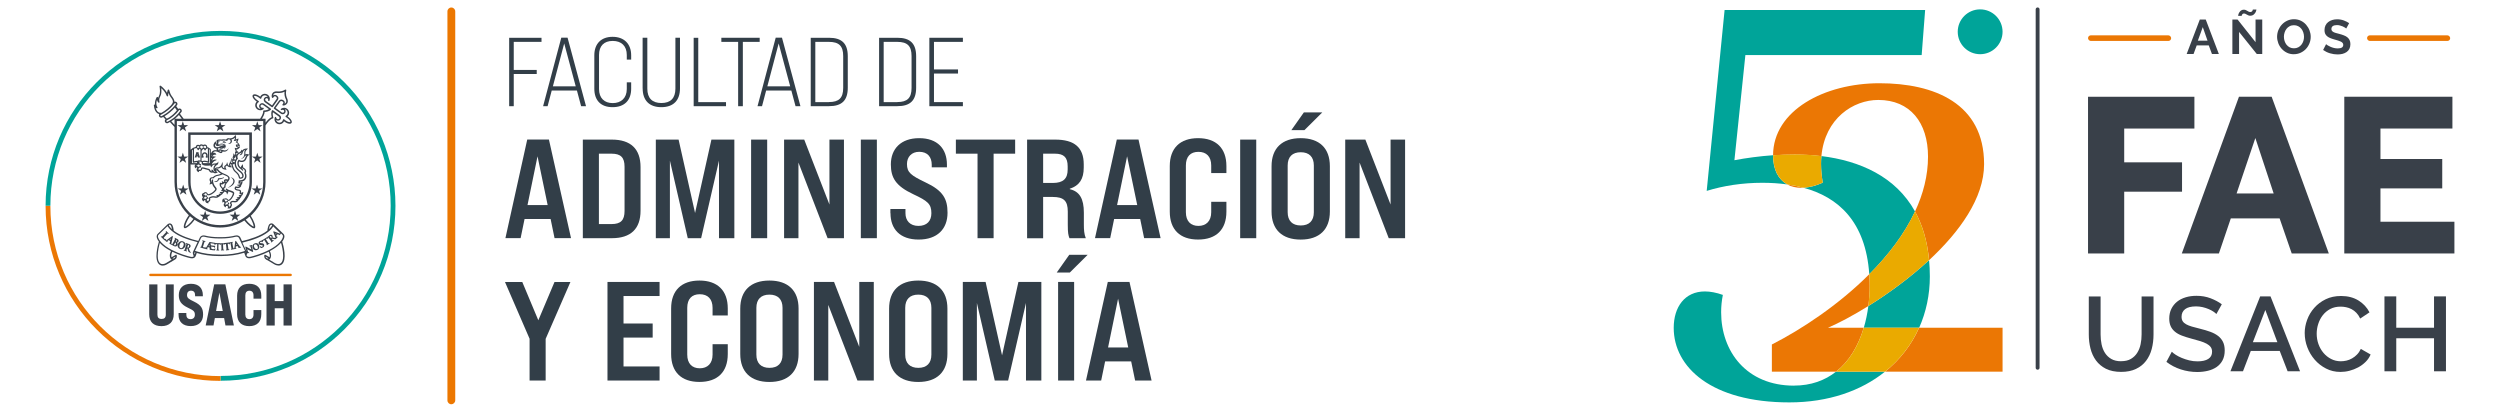<?xml version="1.0" encoding="UTF-8"?>
<svg id="Capa_1" data-name="Capa 1" xmlns="http://www.w3.org/2000/svg" viewBox="0 0 626.81 103.24">
  <defs>
    <style>
      .cls-1 {
        fill: #eaaa00;
      }

      .cls-1, .cls-2, .cls-3, .cls-4, .cls-5, .cls-6, .cls-7 {
        stroke-width: 0px;
      }

      .cls-2, .cls-8 {
        fill: #394049;
      }

      .cls-3 {
        fill: none;
      }

      .cls-8 {
        stroke: #394049;
        stroke-linecap: round;
        stroke-miterlimit: 10;
        stroke-width: .97px;
      }

      .cls-4 {
        fill: #eb7704;
      }

      .cls-5 {
        fill: #ec7700;
      }

      .cls-6 {
        fill: #00a499;
      }

      .cls-7 {
        fill: #323e48;
      }
    </style>
  </defs>
  <g>
    <g>
      <path class="cls-2" d="M523.52,63.55V24.26h26.67v7.97h-17.6v8.47h14.5v7.36h-14.5v15.49h-9.07Z"/>
      <path class="cls-2" d="M561.37,24.26h8.19l14.33,39.29h-9.3l-3.04-8.8h-12.23l-2.99,8.8h-9.3l14.33-39.29ZM570.06,48.5l-4.59-13.89-4.7,13.89h9.3Z"/>
      <path class="cls-2" d="M615.38,55.58v7.97h-27.61V24.26h27.11v7.97h-18.04v7.64h15.49v7.36h-15.49v8.36h18.54Z"/>
    </g>
    <g>
      <path class="cls-2" d="M531.82,90.56c.99,0,1.81-.19,2.46-.58.65-.39,1.18-.89,1.57-1.52.4-.63.68-1.34.85-2.14s.25-1.63.25-2.47v-9.52h2.99v9.52c0,1.29-.15,2.5-.45,3.64s-.78,2.13-1.43,2.99-1.49,1.53-2.53,2.02c-1.03.49-2.27.74-3.72.74s-2.76-.26-3.8-.78c-1.03-.52-1.86-1.22-2.5-2.09s-1.09-1.87-1.38-3c-.28-1.13-.42-2.3-.42-3.52v-9.52h2.96v9.52c0,.87.08,1.7.25,2.5s.45,1.52.85,2.14.93,1.13,1.59,1.51c.66.38,1.48.57,2.45.57Z"/>
      <path class="cls-2" d="M555.7,78.73c-.18-.19-.43-.4-.77-.62-.33-.22-.73-.43-1.18-.62-.45-.19-.94-.35-1.48-.48-.54-.12-1.09-.19-1.65-.19-1.25,0-2.17.23-2.76.69s-.89,1.09-.89,1.9c0,.46.09.83.28,1.12.18.29.47.55.86.77.39.22.87.41,1.45.58.58.17,1.26.35,2.04.54.95.23,1.81.49,2.58.77s1.42.63,1.94,1.03c.53.41.94.9,1.23,1.49.29.59.44,1.31.44,2.16,0,.95-.18,1.77-.54,2.46-.36.69-.86,1.25-1.48,1.68-.63.43-1.35.75-2.18.95-.83.2-1.72.31-2.67.31-1.43,0-2.81-.22-4.14-.65-1.33-.43-2.53-1.06-3.61-1.89l1.35-2.54c.23.23.56.49.99.77s.93.54,1.51.78c.57.24,1.19.44,1.86.61.67.17,1.37.25,2.09.25,1.16,0,2.06-.2,2.7-.61s.95-1,.95-1.8c0-.48-.12-.87-.36-1.19s-.58-.59-1.02-.83c-.44-.24-.98-.45-1.61-.65-.64-.19-1.36-.4-2.17-.61-.93-.25-1.75-.51-2.45-.78-.7-.27-1.27-.6-1.73-.99s-.81-.84-1.04-1.36-.36-1.15-.36-1.89c0-.92.18-1.73.53-2.45.35-.71.83-1.31,1.44-1.8.61-.49,1.33-.85,2.16-1.1s1.73-.37,2.7-.37c1.27,0,2.44.2,3.52.61,1.07.41,2.02.91,2.83,1.51l-1.35,2.43Z"/>
      <path class="cls-2" d="M566.68,74.31h2.59l7.41,18.78h-3.12l-1.98-5.11h-7.25l-1.96,5.11h-3.15l7.46-18.78ZM570.99,85.79l-3.02-8.07-3.12,8.07h6.14Z"/>
      <path class="cls-2" d="M577.84,83.57c0-1.13.2-2.25.61-3.37s1-2.12,1.79-3.01c.78-.89,1.74-1.61,2.87-2.16s2.41-.82,3.84-.82c1.71,0,3.17.38,4.39,1.14,1.22.76,2.13,1.75,2.75,2.96l-2.33,1.56c-.26-.56-.58-1.04-.95-1.43-.37-.39-.78-.7-1.22-.93-.44-.23-.9-.39-1.38-.49-.48-.1-.94-.14-1.38-.14-.99,0-1.85.2-2.59.59-.74.4-1.36.92-1.87,1.57-.5.65-.88,1.38-1.14,2.2-.26.81-.38,1.62-.38,2.43,0,.92.15,1.79.45,2.62.3.83.72,1.56,1.26,2.2.54.64,1.18,1.14,1.92,1.52.74.38,1.55.57,2.43.57.46,0,.93-.06,1.42-.17.48-.11.95-.3,1.4-.56.45-.25.86-.58,1.24-.97.38-.39.69-.85.94-1.4l2.46,1.4c-.3.71-.72,1.33-1.27,1.87s-1.16.99-1.85,1.36c-.69.37-1.42.65-2.18.85s-1.52.29-2.26.29c-1.32,0-2.53-.28-3.62-.85-1.09-.56-2.04-1.3-2.83-2.21-.79-.91-1.41-1.94-1.85-3.1-.44-1.15-.66-2.33-.66-3.53Z"/>
      <path class="cls-2" d="M613.26,74.31v18.78h-2.99v-8.28h-9.47v8.28h-2.96v-18.78h2.96v7.86h9.47v-7.86h2.99Z"/>
    </g>
    <g>
      <path class="cls-3" d="M470.93,25.05c-6.24,0-13.37,4.57-14.26,14.07,9.62,1.18,18.62,5.14,23.47,13.89,2.05-4.38,3.26-8.99,3.26-13.76,0-8.55-4.49-14.21-12.47-14.21Z"/>
      <path class="cls-3" d="M458.31,82.17h8.98c.51-1.73.89-3.55,1.14-5.44-3.92,2.44-7.49,4.31-10.12,5.44Z"/>
      <path class="cls-6" d="M480.14,53.02c-4.84-8.76-13.85-12.71-23.47-13.89-.06.65-.09,1.32-.09,2.02,0,1.45.15,3.04.43,4.64-1.67.77-3.34,1.2-4.81,1.29,8.58,2.32,15.56,8.35,16.47,21.68,4.71-4.72,8.8-10.02,11.47-15.73Z"/>
      <path class="cls-6" d="M444.54,38.97s0-.03,0-.05c-3.36.24-6.65.68-9.68,1.25l2.75-26.37h44.2l.87-11.3h-50.28l-4.49,45.36c4.2-1.3,8.98-2.03,13.91-2.03,2.1,0,4.21.12,6.27.41-2.24-1.24-3.55-3.77-3.55-7.27Z"/>
      <path class="cls-6" d="M449.79,96.69c-11.88,0-18.26-8.55-18.26-18.4,0-1.45.14-2.9.43-4.35-1.59-.58-3.19-.87-4.49-.87-5.07,0-7.83,3.91-7.83,9.13,0,9.85,9.42,18.69,28.98,18.69,9.8,0,17.99-2.88,24-7.71h-12.27c-2.79,2.21-6.3,3.5-10.57,3.5Z"/>
      <path class="cls-6" d="M467.3,82.17h13.88c1.74-3.91,2.68-8.25,2.68-12.87,0-1.42-.07-2.78-.19-4.08-4.85,4.5-10.31,8.45-15.23,11.51-.25,1.89-.62,3.71-1.14,5.44Z"/>
      <path class="cls-4" d="M456.67,39.13c.89-9.5,8.02-14.07,14.26-14.07,7.97,0,12.47,5.65,12.47,14.21,0,4.77-1.21,9.38-3.26,13.76,1.84,3.33,3.08,7.36,3.53,12.2,7.66-7.11,13.79-15.59,13.79-24.07,0-15.22-12.47-20.29-26.24-20.29s-26.64,6.8-26.67,18.08c1.78-.13,3.59-.2,5.39-.2,2.25,0,4.5.13,6.73.4Z"/>
      <path class="cls-4" d="M451.65,47.09c.18,0,.36,0,.55-.02-1.34-.36-2.71-.64-4.11-.83,1.01.56,2.2.85,3.56.85Z"/>
      <path class="cls-4" d="M502.09,82.17h-20.92c-1.91,4.28-4.8,8.02-8.53,11.02h29.45v-11.02Z"/>
      <path class="cls-4" d="M467.3,82.17h-8.98c2.63-1.13,6.2-3,10.12-5.44.21-1.62.33-3.28.34-4.97,0-1.05-.04-2.04-.11-3.01-7.7,7.72-17.03,13.86-24.42,17.62v6.81h16.11c3.29-2.6,5.58-6.48,6.93-11.02Z"/>
      <path class="cls-1" d="M456.58,41.14c0-.7.03-1.37.09-2.02-2.22-.27-4.48-.4-6.73-.4-1.81,0-3.61.07-5.39.2,0,.02,0,.03,0,.05,0,3.5,1.31,6.03,3.55,7.27,1.4.2,2.77.47,4.11.83,1.47-.09,3.14-.51,4.81-1.29-.29-1.59-.43-3.19-.43-4.64Z"/>
      <path class="cls-1" d="M481.17,82.17h-13.88c-1.35,4.54-3.64,8.41-6.93,11.02h12.27c3.73-3,6.62-6.74,8.53-11.02Z"/>
      <path class="cls-1" d="M468.43,76.73c4.92-3.06,10.38-7.01,15.23-11.51-.44-4.83-1.68-8.86-3.53-12.2-2.67,5.71-6.76,11.01-11.47,15.73.07.97.11,1.97.11,3.01-.02,1.69-.13,3.35-.34,4.97Z"/>
    </g>
    <line class="cls-8" x1="510.88" y1="2.35" x2="510.88" y2="92.21"/>
    <g>
      <path class="cls-2" d="M551.54,4.89h1.49l3.29,8.65h-1.73l-.8-2.16h-3.02l-.79,2.16h-1.73l3.3-8.65ZM553.48,10.2l-1.19-3.4-1.24,3.4h2.44Z"/>
      <path class="cls-2" d="M561.39,7.99v5.55h-1.68V4.89h1.3l4.51,5.68v-5.67h1.68v8.64h-1.37l-4.45-5.55ZM564.22,3.95c-.19,0-.35-.03-.49-.09-.14-.06-.27-.12-.38-.19-.12-.07-.24-.13-.35-.19-.12-.06-.24-.09-.37-.09-.14,0-.25.03-.32.09s-.14.12-.18.2-.06.14-.07.2c0,.06-.01.1-.01.1h-.9c0-.07.02-.2.07-.37.05-.18.13-.35.24-.52.11-.18.26-.33.44-.46.18-.13.41-.2.68-.2.19,0,.35.03.48.09s.26.13.38.2c.12.07.24.13.35.2.12.06.25.09.4.09s.26-.03.35-.09.15-.12.19-.2.07-.14.09-.21c.01-.06.02-.11.02-.12h.9c0,.06-.02.17-.07.34s-.13.34-.25.52c-.12.18-.27.34-.46.48s-.43.21-.71.21Z"/>
      <path class="cls-2" d="M575.14,13.6c-.63,0-1.21-.12-1.73-.37-.52-.25-.96-.58-1.33-.99-.37-.41-.66-.88-.86-1.41-.2-.53-.3-1.07-.3-1.62s.11-1.13.32-1.66c.22-.53.51-1,.89-1.4.38-.41.83-.73,1.35-.97.52-.24,1.08-.36,1.69-.36s1.2.13,1.71.38.96.59,1.32,1.01.65.89.85,1.41c.2.53.3,1.06.3,1.61,0,.58-.11,1.13-.32,1.65-.21.52-.5.99-.88,1.39-.37.4-.82.72-1.34.96-.52.24-1.08.36-1.69.36ZM572.63,9.21c0,.37.06.74.17,1.08.11.35.28.66.49.93s.48.48.79.65c.31.16.67.24,1.07.24s.77-.08,1.08-.25c.31-.17.58-.39.79-.66.22-.28.38-.59.49-.93.11-.35.16-.7.16-1.05s-.06-.74-.18-1.09-.28-.66-.5-.93c-.22-.27-.48-.48-.79-.64-.31-.16-.66-.24-1.05-.24s-.77.08-1.08.25c-.32.17-.58.39-.79.66-.21.27-.37.58-.48.93-.11.34-.17.7-.17,1.05Z"/>
      <path class="cls-2" d="M588.25,7.15c-.06-.06-.16-.13-.31-.23-.15-.1-.33-.19-.55-.29-.22-.09-.45-.17-.7-.24-.25-.07-.51-.1-.77-.1-.46,0-.81.09-1.04.26s-.34.41-.34.72c0,.18.04.33.13.45.09.12.21.22.37.31.16.09.37.17.62.24.25.07.53.15.86.23.42.11.81.23,1.15.37.35.13.64.29.88.49.24.2.42.43.55.7s.2.61.2,1.01c0,.46-.09.86-.26,1.19-.17.33-.41.6-.71.8s-.64.35-1.02.45c-.39.09-.79.14-1.21.14-.65,0-1.29-.1-1.93-.29-.63-.19-1.2-.47-1.71-.83l.74-1.45c.07.07.21.17.4.29.19.12.42.24.68.35.26.12.55.22.87.3.32.08.64.12.97.12.93,0,1.39-.3,1.39-.89,0-.19-.05-.35-.16-.48s-.26-.24-.45-.34c-.2-.1-.43-.19-.71-.27s-.59-.17-.93-.27c-.41-.11-.77-.24-1.08-.37-.3-.13-.56-.29-.76-.47-.2-.18-.36-.39-.46-.63-.1-.24-.15-.53-.15-.86,0-.44.08-.83.24-1.17s.39-.63.68-.85c.29-.23.62-.4,1.01-.52s.79-.18,1.23-.18c.61,0,1.17.1,1.68.29.51.19.96.42,1.34.68l-.74,1.36Z"/>
    </g>
    <rect class="cls-4" x="523.52" y="8.86" width="20.84" height="1.41" rx=".7" ry=".7"/>
    <rect class="cls-4" x="593.48" y="8.86" width="20.84" height="1.41" rx=".7" ry=".7"/>
    <circle class="cls-6" cx="496.47" cy="7.97" r="5.62"/>
  </g>
  <g>
    <path class="cls-5" d="M113.16,101.36c-.54,0-.98-.44-.98-.98V2.86c0-.54.44-.98.98-.98s.98.44.98.98v97.51c0,.54-.44.98-.98.98Z"/>
    <g>
      <g>
        <path class="cls-6" d="M11.43,51.6h1.2c0-23.56,19.1-42.66,42.66-42.66s42.66,19.1,42.66,42.66-19.1,42.66-42.66,42.66v1.2c24.22,0,43.86-19.63,43.86-43.86S79.51,7.75,55.29,7.75,11.43,27.38,11.43,51.6Z"/>
        <path class="cls-4" d="M12.63,51.64h0s-1.2,0-1.2,0h0c0,24.22,19.63,43.86,43.86,43.86v-1.2c-23.56,0-42.66-19.1-42.66-42.66Z"/>
      </g>
      <g>
        <path class="cls-2" d="M69.79,66.57h0c-.55,0-1.02-.29-1.07-.33-.43-.27-1.1-.67-1.55-.93-.07-.03-.24-.11-.41-.21,0,0,0,0,0,0h0s-.06-.03-.07-.06c-.16-.11-.28-.22-.33-.33-.18-.36-.09-.7-.08-.73.02-.05.06-.09.11-.11.05-.02.11-.01.15.01l1.03.61c.2-.51-.07-1.15-.19-1.38-1.83.91-3.71,1.44-4.54,1.61-.13.03-.26.04-.38.04-.56,0-.8-.31-.9-.5-.04-.07-.05-.12-.05-.13l-.25-.7s-.03-.05-.04-.07l-.14.05c-1.59.51-3.55.78-5.52.79h-.37s-.37,0-.37,0c-1.95,0-3.9-.28-5.48-.77l-.25.69c-.02.06-.19.65-.96.65-.12,0-.24-.01-.38-.04-.83-.17-2.71-.71-4.54-1.61-.12.23-.39.87-.19,1.38l1.03-.61s.1-.03.15-.01c.05.02.09.06.1.11.01.04.11.38-.07.74-.06.11-.17.22-.34.34,0,0-.04.03-.3.18-.49.28-1.39.81-1.73,1.02-.02.01-.5.33-1.07.33-.32,0-.6-.1-.84-.29-1.41-1.13-.37-4.89-.11-5.73-.1-.14-.19-.27-.26-.39-.55-.95-.2-1.41-.02-1.57l2.35-2.28s.08-.08.13-.12c.03-.03.07-.05.11-.08.11-.07.22-.11.32-.13.18-.02.36.03.52.16.37.3.52,1.16.57,1.67,1.7,1.31,4.27,2.12,6.15,2.57l.4-.86c.16-.32.53-.53.93-.53h0s.27.03.27.03c0,0,.03,0,.03,0v.03s0-.03,0-.03c1.03.27,2.26.41,3.54.41h.3s.3,0,.3,0c1.28,0,2.5-.14,3.53-.41h.06s.26-.04.26-.04c.4,0,.77.21.93.53l.42.91c1.95-.45,4.61-1.27,6.36-2.62.05-.51.2-1.37.57-1.67.16-.13.33-.18.52-.16.11.01.21.06.32.13.05.03.09.06.12.09.04.04.08.07.1.1l2.37,2.29c.18.16.52.63-.02,1.57-.07.13-.16.25-.26.39.26.84,1.3,4.6-.11,5.73-.24.19-.52.29-.84.29M40.08,60.89c-.18.66-.53,2.05-.53,3.26,0,.92.2,1.55.59,1.86.17.14.38.21.62.21.46,0,.87-.26.89-.27l.03-.02c.48-.3.89-.55,1.21-.74.06-.03.11-.07.17-.1-.08-.04-.16-.1-.22-.17,0,0-.01-.01-.02-.02,0,0-.03-.04-.03-.04-.03-.04-.05-.08-.07-.12-.1-.19-.15-.41-.15-.65,0-.47.19-.9.29-1.12-.02-.01-.04-.03-.06-.05l-.03-.02c-1.17-.62-2.08-1.3-2.7-2.01M67.48,65.09c.06.03.11.07.17.1.47.28,1,.6,1.19.72l.05.03s.43.27.89.27c.24,0,.45-.07.62-.21.39-.31.59-.94.59-1.86,0-1.21-.34-2.6-.53-3.26-.62.71-1.53,1.39-2.71,2.02-.03.01-.06.03-.09.05.1.2.3.65.3,1.13,0,.24-.05.46-.15.65-.02.04-.04.08-.07.11h0s0,.02,0,.02c0,0-.01.02-.02.02,0,0-.01.01-.02.02h0c-.06.08-.13.14-.22.18M43.22,64.77c.06.03.12.04.2.04.09,0,.18-.02.22-.03.17-.11.24-.19.26-.23.04-.07.06-.15.07-.23-.06.04-.13.08-.21.13-.16.1-.35.21-.54.32M66.91,64.78s.13.03.22.03c.08,0,.15-.01.2-.04-.19-.11-.39-.23-.55-.33-.07-.04-.14-.08-.2-.12,0,.07.03.15.07.23.02.04.09.12.26.23M42.01,56.68s-.01.01-.02.02l-2.23,2.16c-.11.09-.16.22-.16.39,0,.21.08.46.25.74.06.11.14.22.23.35.22.3.5.6.83.89l.26.21c.13.1.26.2.38.31.42.3.9.59,1.43.87,1.89.99,3.98,1.59,4.82,1.77.35.07.61.03.78-.13,0-.02-.01-.03-.02-.04v-.02c-.12-.29-.25-.68-.21-.92,0-.03.01-.06.02-.08l.02-.04,1.14-2.45c-2.67-.64-4.72-1.49-6.09-2.52-.6-.45-1.05-.91-1.35-1.38l-.02-.04-.05-.08s0-.01,0-.02M61.83,64.04c.02.07.14.37.62.37.09,0,.19-.01.3-.03.84-.18,2.93-.77,4.82-1.77.53-.28,1.01-.57,1.43-.87l.65-.52c.32-.29.6-.59.82-.89.1-.13.17-.24.23-.35.16-.28.25-.54.25-.74,0-.16-.05-.3-.16-.39,0,0-.12-.11-.3-.29-.01.02-.03.03-.05.05-.03.03-.16.16-.3.3h0s-.06.06-.1.06c-.02,0-.04,0-.06-.02-.02-.02-.03-.05-.03-.08l-.35-.14-.32.33.1.25s.03.06.04.08c0,0,0,0,0,0l.03-.02s.04-.04.08-.04c.02,0,.05.01.07.03.02.02.03.04.03.06,0,.03-.01.06-.04.08-.02.02-.05.05-.09.08-.03.03-.06.06-.08.08,0,0-.01.01-.02.02,0,0-.02.02-.03.03-.02.02-.05.05-.08.09l-.05.06c-.1.08-.15.11-.23.13-.03,0-.06,0-.09,0-.1,0-.22-.03-.39-.07-.08-.02-.16-.04-.23-.06-.04-.01-.07-.02-.09-.03l-.11.08c.08.11.2.24.26.31.02.02.03.03.03.03,0,0,0,0,.01,0,.04-.02.07-.04.08-.05.04-.04.11-.03.14.02,0,.01.04.08-.04.14-.08.06-.19.14-.25.19l-.03.02s-.03.02-.05.05c-.05.04-.11.09-.16.13-.05.04-.11.04-.15,0-.02-.02-.02-.05-.02-.07,0-.03.02-.05.05-.07.01-.01.03-.03.04-.04h0s0-.02-.02-.05c-.04-.07-.14-.2-.26-.35l-.25-.32c-.17-.22-.21-.26-.25-.31-.02-.02-.02-.02-.02-.02,0,0-.01,0-.04.01,0,0-.02.01-.05.03,0,.01.02.03.02.04.02.04.05.08.06.1h0c.03.09,0,.13-.03.14-.01,0-.03.01-.05.01-.05,0-.08-.04-.09-.06v-.02s-.02,0-.04,0c-.02,0-.07,0-.16.06l-.18.11.4.65c.08.13.18.29.24.36.02.02.03.03.03.03,0,0,0,0,.02,0,.02,0,.06-.03.09-.05.05-.03.12-.02.14.03.01.02.02.04.01.06,0,.03-.03.06-.06.08-.08.05-.16.09-.22.13-.04.02-.07.04-.09.05-.02.01-.06.04-.1.07-.05.03-.1.07-.14.09-.06.04-.12.03-.15-.02-.01-.02-.02-.05-.01-.07,0-.02.02-.05.06-.07.03-.02.04-.03.04-.03h0s0-.02-.02-.05c-.03-.07-.11-.19-.2-.33l-.42-.69-.22.14c-.1.07-.11.09-.12.11,0,.03,0,.05,0,.06.02.08-.02.11-.04.12-.01,0-.03.01-.04.01-.03,0-.05-.01-.06-.02.03.08-.02.12-.04.13h0s-.03.01-.04.01c-.02,0-.06,0-.09-.07,0,0-.03-.04-.07-.06-.06-.03-.13-.02-.21.02-.1.05-.18.15-.14.24.02.04.05.09.27.1h.1c.33.01.53.11.63.32.08.17.07.33-.03.51-.07.14-.22.22-.33.27-.15.08-.28.12-.38.12,0,0-.01,0-.02,0-.08,0-.11-.06-.12-.09-.04-.08-.08-.18-.11-.23v-.02c-.05-.08-.01-.14.03-.15.02,0,.03,0,.04,0,.03,0,.06.01.09.06,0,.02.03.05.05.07.04.04.09.06.14.06s.12-.02.18-.05c.07-.04.12-.08.14-.14.01-.04.01-.09-.01-.13-.02-.05-.06-.11-.27-.12h-.15c-.31-.02-.48-.11-.58-.31-.13-.25.02-.56.35-.72.13-.07.25-.1.32-.12.05-.01.1,0,.12.05h0s-.01-.03-.01-.03c-.02-.06,0-.1.03-.12.02-.02.04-.02.06-.02.01,0,.03,0,.05-.01.06-.03.14-.07.19-.1l.77-.48c.06-.04.1-.06.12-.08,0,0,.02-.02.02-.02.01,0,.02-.02.03-.02.01,0,.03-.01.04-.01,0,0,.01-.01.02-.01.06-.05.13-.1.19-.14.02-.02.04-.03.05-.04.03-.02.08-.06.13-.11.06-.05.11-.09.14-.11.11-.09.26-.19.42-.21.01,0,.02,0,.03,0,.1,0,.25.04.33.16.1.13.12.29.07.54.27.06.48.1.64.11.04,0,.08,0,.11,0,0-.03-.02-.06-.03-.1l-.52-1.33c-.02-.05-.05-.13,0-.18.02-.02.05-.04.09-.04.03,0,.05,0,.08.02.06.02.31.12.6.22.27.1.56.21.71.27.07.03.13.04.17.04.03,0,.04,0,.05-.01.02-.02.04-.03.05-.04,0,0,0,0,0,0-.54-.52-1.43-1.39-1.79-1.74,0,0,0,0-.01-.01,0,0,0,0,0,.01l-.07.13c-.29.47-.75.93-1.35,1.38-1.41,1.05-3.53,1.91-6.3,2.56l1.01,2.17s.02.04.04.09l-.3-1.1c-.03-.09.01-.15.06-.17.01,0,.02,0,.03,0,.04,0,.08.02.12.04h.01s.44.25.84.45c.09.05.22.12.34.18.04.02.07.04.11.06l-.23-.72c-.03-.1-.05-.1-.06-.1-.02,0-.04,0-.09.02-.01,0-.03,0-.04,0-.04,0-.08-.03-.09-.07,0-.02,0-.04,0-.06.02-.04.06-.05.09-.06.06-.02.12-.03.17-.05.05-.01.08-.02.11-.03.03-.01.11-.04.21-.07.02,0,.04,0,.05,0,.04,0,.07.02.09.06,0,.02,0,.05,0,.07-.01.03-.04.05-.07.06-.02,0-.03,0-.05.02,0,0-.02.01,0,.1l.34,1.26c.03.09-.02.15-.06.16-.07.02-.12,0-.15-.02-.19-.09-.58-.29-.79-.39-.18-.09-.37-.19-.49-.26l.21.64c.04.13.07.14.07.14.03,0,.06,0,.09-.01.06-.02.12,0,.13.06,0,.02,0,.04,0,.06-.02.03-.04.05-.09.06-.1.03-.18.05-.23.06-.02,0-.04,0-.05.01,0,0-.02,0-.03.01-.03.01-.09.03-.14.05-.02.19-.09.4-.15.57M67.59,59.27l.34.43s.05-.03.1-.07c.06-.05.07-.06.08-.09.02-.06.02-.15-.06-.26-.07-.08-.14-.13-.22-.13s-.15.04-.17.06c-.02.02-.04.04-.06.05M69.04,58.5l.13.3.17-.17-.3-.12ZM48.7,63.34h0c0,.07.05.27.11.47.03-.09.07-.2.12-.33.02-.05.03-.09.04-.12,0-.02.01-.04.02-.06-.02,0-.05-.01-.07-.02,0,0-.01,0-.03,0-.07,0-.16.04-.19.06M55.16,63.84h.37c1.92,0,3.83-.27,5.38-.76.08-.03.16-.05.24-.08h.03s.07-.03.11-.05c.02,0,.04-.01.07-.02.03,0,.05,0,.08,0-.13-.27-.46-.98-.78-1.67-.1-.21-.2-.42-.29-.62l-.45-.97c-.1-.2-.34-.33-.61-.33l-.19.02s-.02,0-.02,0h0c-1.07.28-2.32.43-3.63.43h-.3s-.3,0-.3,0c-1.31,0-2.57-.15-3.64-.43h-.02s-.2-.03-.2-.03c-.27,0-.51.14-.62.34,0,0-.17.37-.4.86l-.03.07s-.04.08-.06.12l-.44.96c-.24.52-.46,1-.58,1.24.06,0,.11,0,.15.02l.16.05c.06.02.11.04.17.06.01,0,.03,0,.05.01,1.55.49,3.46.76,5.38.76h.37ZM61.56,63.31l.06.16c0-.05.02-.09.02-.12h0s-.04-.03-.07-.04M47.82,63.37s-.03,0-.05-.01l-.21-.07c-.13-.04-.19-.08-.25-.14-.08-.09-.13-.23-.2-.46-.02-.07-.04-.14-.06-.21-.02-.06-.04-.13-.05-.16l-.13-.04-.03.09c-.05.16-.09.29-.11.37-.01.06,0,.07,0,.07.03.02.07.03.09.04.03,0,.05.03.06.05,0,.02.01.05,0,.07-.01.04-.05.06-.09.06-.01,0-.03,0-.05,0-.1-.03-.22-.08-.29-.1h-.03s-.04-.02-.07-.03c-.06-.02-.14-.04-.2-.06-.01,0-.06-.02-.08-.06-.01-.02-.01-.05,0-.07.02-.05.07-.07.13-.05.02,0,.04.01.06.01.01-.01.03-.05.04-.06.03-.08.08-.23.14-.42l.15-.46c.11-.36.13-.41.15-.48.01-.06,0-.06-.02-.08-.01,0-.04-.02-.07-.03-.1-.04-.09-.1-.08-.12.02-.04.05-.07.09-.07.02,0,.03,0,.05,0,.07.02.14.05.2.07.04.01.08.03.09.03.04.01.1.03.15.05.06.02.12.03.15.05.14.05.3.11.41.25.07.09.11.26.06.43-.06.19-.2.33-.43.44l.03.1c.09.25.15.44.22.59.07.15.13.18.16.2.01,0,.03.02.04.02h.01s.04.02.05.04c.02.02.02.05.01.08-.01.04-.05.07-.09.07M46.95,62.02s.07.03.11.05c.04.01.07.02.09.02.01,0,.02,0,.04,0,.05-.02.13-.07.19-.26.11-.34-.13-.43-.15-.44-.03,0-.05-.01-.07-.02l-.21.65ZM54.98,62.81h0c-.08,0-.16,0-.23-.01-.05,0-.09,0-.12,0h-.02s-.04,0-.07,0c-.06,0-.14,0-.2,0h0s-.07-.02-.09-.04c-.02-.02-.02-.04-.02-.07,0-.05.04-.09.11-.09h.02s.03,0,.04,0h0s0-.02.01-.06c.01-.09.02-.26.02-.46l.02-.87h-.24c-.13,0-.14.02-.15.03-.02.02-.02.04-.03.06-.02.07-.07.08-.1.08-.02,0-.05,0-.06-.03,0,0-.01-.02-.02-.03-.02,0-.03,0-.04,0h-.01s-.04-.01-.06-.03c-.03-.03-.02-.07-.02-.08,0-.02,0-.04,0-.05,0-.03-.01-.04-.08-.05-.02,0-.22-.03-.4-.06-.16-.02-.34-.05-.46-.07v.05c.03.13.07.3.1.48.33.05.82.11.86.12.04,0,.05,0,.05,0,0,0,.01-.01.02-.01.01-.01.04-.03.07-.03h0s.04.01.05.03c.02.02.03.05.03.08,0,.01,0,.03-.01.05,0,.02-.01.06-.03.12-.01.04-.02.13-.03.15,0,.1-.08.11-.1.11h-.01s-.04-.01-.06-.03c-.01-.02-.02-.04-.02-.06,0,0,0-.02,0-.03,0-.01,0-.03,0-.05,0,0,0-.02-.05-.03-.03,0-.43-.07-.74-.11.04.2.07.38.1.49,0,.01,0,.03.01.04.02.05.05.07.06.07l.49.06s.06,0,.09,0c.04,0,.07,0,.08-.01.02,0,.04-.02.07-.11h0s.03-.09.1-.09h.01s.09.03.07.14c0,.05-.04.21-.06.27-.02.05-.05.1-.13.1-.02,0-.04,0-.07,0-.12-.01-.23-.03-.32-.04h-.09s-.1-.02-.15-.03c-.04,0-.08-.01-.12-.02-.1-.01-.28-.03-.38-.05-.03,0-.13-.03-.12-.11,0-.03.02-.06.05-.07l-.07-.42-.42-.08-.15.25s-.04.08-.04.1c0,0,0,0,.01,0h.03c.06.02.09.06.09.12,0,.05-.05.08-.1.08,0,0-.02,0-.03,0-.04,0-.09-.02-.13-.03-.04,0-.07-.02-.1-.02,0,0-.02,0-.04,0-.05,0-.13-.02-.21-.03-.05-.01-.08-.04-.09-.06-.01,0-.03,0-.04,0-.03,0-.07,0-.11-.02-.13-.04-.24-.08-.37-.12-.04-.01-.09-.03-.13-.04-.05-.02-.09-.03-.14-.05-.02,0-.04-.01-.07-.02h-.04s-.05-.02-.07-.03c-.03,0-.05-.01-.07-.02-.04-.01-.06-.03-.08-.06-.01-.02-.01-.05,0-.07.02-.05.07-.08.13-.06.04.01.05,0,.05.01,0,0,.01-.02.03-.05.03-.07.07-.21.13-.38l.17-.56c.08-.25.09-.3.11-.37t-.02-.07s-.02-.01-.05-.02c-.03,0-.06-.03-.07-.05-.01-.02-.01-.05,0-.07,0-.04.04-.06.09-.06.02,0,.03,0,.05,0,.06.02.12.04.18.06.04.01.08.03.1.03.02,0,.07.02.12.03.06.02.13.04.18.05.03,0,.06.02.08.06.01.02.01.05,0,.07-.02.05-.07.08-.14.06-.02,0-.05-.01-.06-.01,0,0,0,0-.01,0,0,0-.01,0-.03.05-.02.06-.04.11-.1.3l-.05.15-.12.39c-.05.17-.12.38-.1.42,0,.01.05.04.21.1.1.03.16.05.2.02.02-.01.05-.05.06-.08.01-.02.04-.07.1-.07h.03s.04.03.05.05c.01.03.01.06,0,.11,0,.02-.04.12-.08.19h0s.02,0,.02,0c.01,0,.02,0,.03,0,.05,0,.08-.03.14-.13l.8-1.32c.03-.06.07-.12.14-.12h.01s.35.06.65.11c.23.04.46.07.48.08h0s.04,0,.05,0h.01s0,0,0,0c.01,0,.02,0,.04,0h.01s.05.02.06.04c.01,0,.02,0,.03,0,.02,0,.04,0,.06.01.01,0,.03.01.05.02.06,0,.14.01.2.02l.89.02s.07,0,.11,0c.02,0,.03,0,.04,0,.01,0,.02,0,.03,0h0s.04,0,.05.02c.02-.01.04-.02.08-.02.05,0,.13,0,.19,0,.04,0,.07,0,.1,0,.02,0,.06,0,.1,0,.06,0,.13,0,.18-.01,0,0,0,0,.01,0,.05,0,.08.02.09.04.02-.07.06-.08.08-.08h0s.03,0,.04,0c.01,0,.03,0,.05,0h0s.11,0,.19-.01l.86-.1c.06,0,.1-.01.13-.02.01,0,.02,0,.03-.01.01,0,.03,0,.04-.01h0s.04,0,.06.02c.01-.02.04-.03.09-.04.04,0,.08-.01.13-.02.06,0,.12-.02.15-.03.03,0,.08-.01.13-.03.05-.01.1-.02.14-.03.01,0,.03,0,.04,0,.06,0,.09.04.1.07,0,.02,0,.05-.01.07-.01.02-.03.04-.07.04-.01,0-.03,0-.04.01-.01,0-.02,0-.02,0,0,0,0,.01,0,.05,0,.06.02.12.06.37l.09.5c.04.2.07.39.1.48,0,.03.01.04.02.04,0,0,0,0,.01,0,.03,0,.07,0,.1,0,.01,0,.04,0,.05,0,0,0,0,0,0,0,0,0,.02,0,.03,0,.05-.02.06-.06.07-.18l.2-1.53c0-.06.02-.15.09-.17.01,0,.02,0,.03,0,.06,0,.09.04.12.09.04.05.17.24.32.46.19.28.43.61.55.78.11.15.16.16.17.16.03,0,.05,0,.07,0,0,0,.02,0,.03,0,.05,0,.08.03.09.08,0,.03,0,.05,0,.07-.02.04-.06.05-.13.07h-.05c-.08.03-.21.06-.35.09h0s-.04,0-.05,0c-.05,0-.08-.03-.09-.06,0-.03,0-.07.02-.09l-.24-.35-.42.1-.03.29s0,.08,0,.11c0,0,0,0,.01,0h.03s.02-.01.03-.01c.05,0,.08.03.09.07,0,.02.01.09-.08.12-.04,0-.09.02-.13.03-.04,0-.07.01-.11.02h-.02s-.13.05-.22.07c-.03,0-.05,0-.07,0-.08.02-.16.03-.23.04-.05,0-.08.01-.11.02-.02,0-.07.01-.11.02-.06.01-.12.03-.16.03,0,0-.02,0-.03,0-.05,0-.09-.03-.1-.08,0-.05.02-.1.09-.12.02,0,.04,0,.05-.01h0s0-.02,0-.05c0-.09-.04-.28-.08-.48l-.11-.6c-.03-.17-.04-.22-.05-.27-.01-.05-.02-.05-.03-.05,0,0-.03,0-.05,0-.04,0-.05,0-.07,0,0,.01,0,.02,0,.04,0,.07.01.15.02.18h0c0,.1-.06.12-.08.12h-.01c-.05,0-.08-.03-.1-.1v-.02s-.08-.06-.19-.04l-.19.02.1.85c.02.19.05.38.07.48,0,.04.01.05.02.05,0,0,0,0,.01,0,.03,0,.07,0,.1,0h.01c.05,0,.1.03.1.08,0,.05-.02.1-.1.11-.08,0-.16.02-.23.02-.05,0-.09,0-.12.01-.02,0-.06,0-.11.02-.06,0-.12.02-.17.02,0,0-.01,0-.02,0-.07,0-.1-.05-.11-.09h0c0-.05.03-.1.1-.11.03,0,.05,0,.05-.01,0,0,0-.01,0-.06,0-.09-.02-.27-.05-.48l-.1-.85-.24.03c-.12.02-.13.04-.14.05-.01.03-.02.05-.02.06,0,.08-.07.09-.09.1-.02,0-.09,0-.1-.1,0-.03,0-.13,0-.21-.02.02-.04.03-.08.03-.02,0-.03,0-.05,0-.01,0-.01,0-.01,0,0,0,0,.01,0,.05,0,.07,0,.14.02.48l.02.4c0,.2.02.4.03.49,0,.03,0,.04.01.04,0,0,0,0,.02,0,.02,0,.07,0,.1,0h0c.05,0,.09.03.1.08h0c0,.06-.03.11-.11.11-.09,0-.18,0-.25,0-.04,0-.07,0-.09,0-.02,0-.06,0-.1,0-.06,0-.13.01-.18.01h0c-.07,0-.11-.05-.11-.09h0c0-.05.04-.1.1-.11.03,0,.05,0,.06,0,0,0,0-.01,0-.05,0-.09,0-.28-.02-.49l-.02-.49c-.01-.27-.02-.33-.02-.4,0-.05-.01-.05-.03-.05-.01,0-.03,0-.05,0h-.01s-.03,0-.04,0c0,.03,0,.06,0,.1,0,.05,0,.09,0,.12,0,.1-.08.11-.09.11-.04,0-.09-.02-.1-.12v-.02s-.06-.07-.18-.07h-.19s-.02.84-.02.84c0,.16,0,.37,0,.48,0,.04,0,.05,0,.05,0,0,0,0,.01,0,.02,0,.06,0,.1,0,.06,0,.1.05.1.1,0,.05-.04.1-.11.1M55.6,62.66v.05h0v-.04s0,0,0,0M56.87,62.57v.05s0-.05,0-.05h0ZM52.29,61.7l.23.04-.05-.35-.18.31ZM59.29,61.1l-.03.35.23-.06-.19-.29ZM64.13,62.75h0c-.41,0-.68-.31-.78-.57-.16-.4-.07-.92.5-1.15.13-.05.25-.08.37-.08.33,0,.6.2.74.55.2.5,0,.99-.48,1.18-.12.05-.23.07-.34.07M64.04,61.26c-.05,0-.1.01-.15.03-.07.03-.16.08-.2.18-.05.12-.04.28.04.49.12.3.33.48.56.48.06,0,.11-.01.17-.03.05-.02.13-.06.17-.17.05-.12.04-.3-.05-.51-.12-.29-.32-.47-.54-.47M45.47,62.49h0c-.12,0-.25-.03-.37-.08-.24-.1-.41-.26-.5-.48-.1-.24-.09-.55.03-.82.13-.3.45-.65.92-.65.13,0,.26.03.39.08.26.11.44.28.53.49.09.23.08.49-.04.76-.19.42-.55.69-.95.69M45.61,60.73c-.21,0-.39.17-.54.49-.11.26-.14.52-.06.71.05.13.14.22.27.27.03.01.08.03.14.03.21,0,.4-.18.55-.52.11-.26.13-.5.06-.69-.05-.12-.14-.21-.25-.26-.06-.02-.11-.03-.17-.03M43.96,61.79h0c-.12,0-.24-.03-.37-.1-.01,0-.03-.02-.06-.03-.02-.01-.05-.03-.08-.05-.06-.04-.11-.07-.14-.08,0,0-.02,0-.04-.02-.02-.01-.05-.03-.08-.04-.03-.02-.05-.03-.08-.04-.02-.01-.05-.02-.07-.03,0,0,0,0-.01,0-.03,0-.07-.02-.13-.06-.08-.05-.22-.15-.36-.24h0s-.1-.08-.06-.15c.02-.03.05-.04.08-.04l.11-.47-.37-.24-.27.2s-.08.07-.09.09t0,0s0,0,.01.01l.03.02s.04.03.05.06c0,.02,0,.05-.01.07-.03.04-.06.05-.08.05-.03,0-.05-.01-.07-.02-.03-.02-.06-.04-.1-.07-.04-.03-.07-.05-.1-.07-.01,0-.03-.02-.06-.04-.05-.03-.11-.07-.17-.11-.02-.01-.05-.04-.06-.08,0-.02,0-.04,0-.05-.01,0-.03,0-.05,0-.06,0-.1-.04-.17-.1-.09-.08-.16-.15-.22-.21-.03-.03-.06-.06-.09-.09-.07-.08-.14-.14-.22-.22-.02-.02-.06-.05-.11-.1-.02-.02-.05-.04-.07-.06-.02-.02-.04-.04-.06-.05-.08-.08-.04-.14-.02-.16.01-.02.04-.03.07-.03.04,0,.06.02.08.04.03.02.05.04.06.05,0,0,.02,0,.06-.04.07-.06.18-.18.32-.32l.32-.35c.25-.26.29-.31.34-.37.04-.05.04-.05.01-.09,0-.01-.02-.03-.04-.05-.08-.08-.04-.13-.02-.15.01-.02.04-.03.07-.03.04,0,.07.02.1.05.05.04.1.1.15.15.04.04.08.07.1.1.01.01.04.03.07.06.06.05.14.12.19.17.08.08.05.13.03.15-.02.02-.04.03-.07.03-.04,0-.07-.02-.09-.04-.02-.02-.05-.04-.07-.05-.02-.01-.02-.01-.02-.01,0,0-.01,0-.05.04-.06.05-.11.11-.35.37l-.3.32c-.15.16-.28.31-.29.35,0,.03.03.07.16.2.09.08.15.13.2.13.03,0,.09-.02.11-.04.02-.01.04-.03.08-.03.02,0,.05.01.07.03.03.03.05.08,0,.15-.02.02-.11.1-.18.15.02,0,.04.01.05.02h.02s.03.02.04.03c.02,0,.03.01.05.01.04,0,.09-.03.16-.08l1.31-.95c.05-.04.09-.06.13-.06.02,0,.04,0,.05.01.06.04.05.12.04.17-.01.06-.06.3-.12.56-.08.34-.17.77-.22.99-.04.21,0,.25,0,.27.02.02.04.03.05.04.02,0,.04,0,.07.02.02.01.04.02.06.02,0,0,.01-.01.04-.06.06-.09.15-.26.25-.44l.2-.38c.17-.33.2-.38.23-.45.03-.06.02-.06,0-.08,0,0-.04-.03-.06-.04-.09-.05-.07-.12-.06-.14.02-.03.05-.05.08-.05.02,0,.04,0,.07.02.05.03.11.06.16.09.05.03.09.05.11.06.06.03.11.06.16.08.03.02.07.03.1.05.18.09.29.21.33.34.04.14,0,.25-.03.31-.08.16-.21.23-.34.27.12.18.19.41.07.65-.1.2-.29.31-.51.31M43.93,60.79l-.24.46c-.07.13-.06.14-.04.16.03.04.07.06.11.09.02,0,.05.02.1.02.08,0,.14-.05.19-.14.04-.07.12-.27.03-.46-.02-.04-.04-.07-.11-.11-.01,0-.02-.01-.03-.02M44.04,60.57s.03.02.04.03c.06.03.09.04.11.03.06-.01.11-.07.15-.15.05-.08.06-.19.04-.26-.01-.05-.04-.08-.08-.1h-.01s0,0,0,0l-.24.47ZM42.53,60.01l.2.13.09-.36-.3.22ZM68.02,56.33c-.07,0-.14.03-.21.08-.16.13-.3.52-.39,1.07.39-.35.62-.65.74-.85l.03-.05s.01-.02.02-.04c.04-.11-.05-.17-.09-.19-.02,0-.04-.01-.06-.02-.01,0-.03,0-.04,0M42.34,56.54l.05.09c.12.2.35.49.74.85-.09-.55-.23-.93-.39-1.06-.08-.07-.16-.09-.25-.08-.02,0-.04,0-.06.02-.03.01-.1.07-.1.15h0s0,.03,0,.04M63.67,57.23c-.49,0-1.52-.83-2.4-1.95-1.82,1.16-3.93,1.77-6.1,1.77-2.29,0-4.48-.67-6.37-1.94l-.02.02c-.85,1.19-1.87,2-2.33,2.08-.1.02-.19,0-.26-.05-.37-.27.18-1.83,1.09-3.1l.07-.11c-.09-.08-.18-.16-.26-.25-2.15-2.15-3.34-5.02-3.34-8.06v-13.8l-1.15-1.25-.37.2-.14.07c-.11.06-.24.06-.37.02-.15-.05-.28-.15-.34-.28-.11-.21-.08-.52.11-.67l-.58-.62c-.12.07-.29.16-.29.16-.11.06-.24.06-.37.02-.15-.05-.29-.16-.35-.29-.07-.13-.08-.3-.04-.44.02-.06.04-.11.08-.15-.17-.04-.33-.11-.47-.21-.51-.35-.81-1.02-.9-1.99,0-.09.05-.17.13-.19.05-.02.12,0,.16.03-.01-.1-.02-.2-.02-.3,0-.49.14-1.01.43-1.55.04-.07.12-.11.2-.1.08.01.14.08.15.16,0,.04.01.07.02.11.05-.19.13-.38.23-.57.16-.28.24-.68.24-1.2,0-.59-.11-1.1-.11-1.1,0-.01,0-.03,0-.04,0-.06.03-.12.08-.16.06-.04.15-.04.21,0,.04.03,1,.71,1.58,1.77.04-.21.1-.45.18-.7.02-.08.1-.13.18-.13s.15.05.18.13c.23.75.37,1.12.62,1.46.45.59.71,1.03.7,1.48.04-.01.07-.02.11-.03.15-.02.31.03.43.12.11.09.2.24.22.4,0,.02,0,.05,0,.07,0,.11-.03.21-.1.29l-.21.26.5.69c.08-.07.18-.1.29-.11.15-.01.31.04.41.14.28.28.23.57.11.74l-.09.11s-.15.19-.28.34l.93,1.24h19.15c.32-.46.82-1.28.78-1.88,0-.05.02-.1.05-.14.03-.04.08-.06.13-.06.03,0,.77,0,1.27-.32-.33-.24-1.22-.88-1.22-.88l-.28-.2c-.08-.06-.19-.08-.29-.07-.1.02-.19.07-.25.16-.12.17-.08.4.1.54.08.07.2.11.3.11.03,0,.07,0,.09-.01.08-.03.18,0,.23.08.05.08.03.18-.04.24-.23.2-.52.31-.83.31-.26,0-.52-.08-.73-.24-.33-.24-.53-.62-.53-1.03,0-.26.08-.52.24-.73.05-.06.1-.12.17-.18-.08-.05-.14-.09-.14-.09-.47-.34-.95-.86-.95-1.27,0-.1.03-.19.08-.27.09-.13.25-.2.45-.2.35,0,.84.2,1.28.52l.13.11c.04-.08.07-.16.12-.22.24-.33.62-.53,1.03-.53.26,0,.52.08.73.23.33.24.53.62.53,1.03,0,.14-.03.28-.07.42h0c-.03.1-.14.16-.23.13-.1-.03-.15-.13-.12-.23.04-.16-.02-.32-.15-.41-.08-.06-.18-.08-.28-.07-.1.02-.19.07-.25.16-.05.06-.07.14-.07.21,0,.12.06.24.17.33,0,0,1.23.88,1.55,1.11.23-.32,1.14-1.6,1.14-1.6.01-.02.07-.1.07-.21,0-.02,0-.03,0-.05-.02-.12-.11-.24-.26-.35-.1-.07-.2-.1-.29-.08-.12.03-.24.14-.35.33-.03.06-.1.1-.16.1-.07,0-.13-.04-.16-.1-.01-.02-.27-.53.14-1.12.25-.36.68-.44,1-.44.16,0,.28.02.31.02,0,0,.1.01.25.01.33,0,.99-.06,1.6-.46.06-.04.15-.04.21,0,.06.04.09.12.07.2-.26,1.03.17,1.89.17,1.9.05.08.44.83.03,1.38-.34.45-.75.5-.92.5-.05,0-.09,0-.1,0-.07-.01-.12-.06-.15-.12-.02-.06,0-.13.04-.18.14-.16.21-.31.2-.44-.01-.09-.07-.18-.17-.25-.12-.09-.24-.13-.35-.13-.18,0-.28.12-.3.15l-1.14,1.59c.32.23,1.56,1.12,1.56,1.12.07.04.15.07.23.07.12,0,.24-.06.31-.15.06-.08.08-.18.07-.28-.02-.1-.07-.19-.15-.25-.13-.09-.31-.09-.44,0-.08.05-.2.03-.25-.04-.02-.03-.04-.07-.04-.11,0-.06.03-.11.07-.14,0,0,.01,0,.01-.01.22-.18.5-.27.78-.27.26,0,.52.08.73.24.27.2.45.49.51.82.01.07.02.14.02.21,0,.26-.08.52-.24.73-.05.06-.1.12-.17.18l.14.09c.47.34.94.86.94,1.28,0,.1-.03.19-.08.27-.07.1-.18.16-.33.19-.35.06-.9-.14-1.41-.51,0,0-.06-.05-.13-.11-.04.08-.07.15-.12.22-.24.33-.62.53-1.03.53-.26,0-.52-.08-.73-.24-.48-.34-.65-.96-.43-1.5.03-.08.12-.13.21-.11.09.02.15.1.14.19,0,.11.09.26.22.34.07.05.16.07.24.07.12,0,.23-.06.3-.15.05-.06.07-.14.07-.22,0-.12-.06-.24-.16-.31,0,0-1.14-.81-1.5-1.08-.03.13-.05.26-.05.39,0,.48.15.91.15.91,0,.02.01.04.01.06,0,.03,0,.06-.02.09-.02.05-.07.08-.12.09-.71.19-1.47,1.24-1.68,1.56v.02s-.07.08-.07.09l-.07.1v14.23c0,3.05-1.19,5.91-3.34,8.06-.13.13-.25.24-.37.35.81,1.24,1.4,2.82,1,3.11-.05.04-.12.06-.19.06M47.64,54.21s-.05.07-.05.07c-.8,1.12-1.14,2.21-1.15,2.56.28-.09,1.19-.74,2.04-1.92l.02-.02c-.3-.22-.59-.45-.86-.68M61.61,55.06c.87,1.1,1.73,1.7,2,1.77h0c0-.29-.26-1.31-1.04-2.51-.31.27-.63.52-.96.74M44.35,30.36v15.28c0,1.6.34,3.13,1.01,4.56.19.39.4.77.62,1.14.43.7.95,1.35,1.55,1.94,2.04,2.04,4.76,3.16,7.65,3.16s5.6-1.12,7.64-3.16c2.04-2.04,3.17-4.76,3.17-7.64v-15.28h-21.64ZM59.74,55.39l-.18-.13c-.1-.07-.51-.37-.65-.47-.13.1-.54.39-.64.47l-.18.13.07-.21c.04-.12.19-.59.24-.75-.13-.1-.55-.4-.65-.47l-.18-.13h.23c.12,0,.64,0,.8,0,.05-.16.21-.65.25-.76l.07-.22.32.98c.17,0,.66,0,.79,0h.22l-.18.13c-.1.07-.51.37-.64.47.05.16.21.64.25.76l.07.21ZM52.25,55.39l-.18-.13c-.1-.07-.51-.37-.65-.47-.13.1-.54.39-.64.47l-.18.13.07-.21c.04-.12.19-.59.24-.75-.14-.1-.55-.4-.65-.47l-.18-.13h.23c.12,0,.64,0,.81,0l.32-.98.07.22c.04.12.19.6.25.76.17,0,.67,0,.79,0h.22l-.18.13c-.1.07-.51.37-.64.47.05.16.21.64.25.76l.07.21ZM55.17,53.62c-4.4,0-7.98-3.58-7.98-7.97v-12.45h15.97v12.44c0,4.4-3.58,7.98-7.98,7.98M47.78,33.79v11.85c0,4.07,3.32,7.38,7.39,7.38s7.38-3.31,7.39-7.38v-6.81l-.09.04c-.41.19-.51.44-.63.75-.07.17-.14.35-.26.53-.17.25-.47.43-.81.47-.27.04-.56-.01-.79-.15-.09.15-.14.29-.14.44,0,.46.13.75.51,1.08.03-.13.09-.25.14-.33l.37-.52.08.64c.03.24.07.26.21.34.08.04.2.1.32.22.17.16.26.36.26.58,0,.14-.04.28-.11.42.12.25.18.51.18.79,0,.43-.16.79-.45,1.05-.36.31-.82.39-1.17.39,0,.06-.01.12-.02.18.1,0,.2-.04.24-.05l.43-.18-.09.46c-.04.18-.13.33-.28.45.02.03.03.07.03.11,0,.1-.06.18-.1.24-.1.15-.34.39-.76.39-.12,0-.26-.02-.4-.07-.02.03-.04.06-.05.08-.02.04-.02.07-.02.08,0,.02,0,.03,0,.03.04.07.18.13.25.15h.02s0,.01,0,.01c.09.02.18.04.28.05.29.03.51.08.64.24.06.08.09.18.09.3,0,.08-.01.17-.03.26h0s0,.03,0,.05c.21-.02.45-.17.46-.17l.12-.07v.14s-.04.68-.45.87v.06c-.04.22-.15.39-.33.49,0,.02,0,.03,0,.03-.03.19-.14.32-.35.4-.03.05-.06.11-.06.11-.19.35-.48.53-.89.53-.14,0-.27-.02-.36-.04h-.03s-.09-.02-.11-.02c-.18,0-.31.05-.38.14-.03.04-.04.08-.05.11.12.11.18.26.18.43,0,.03,0,.05,0,.08-.02.14-.07.26-.16.36h0c0,.14-.04.26-.12.32-.13.11-.29.17-.49.17-.15,0-.27-.04-.28-.04l-.11-.04.08-.08s.12-.13.14-.27c-.09-.06-.16-.14-.21-.23-.08.03-.17.03-.26.02-.03,0-.05-.01-.08-.02-.03.07-.06.19-.08.27l-.02.1-.09-.05s-.39-.24-.41-.57v-.02c0-.07.02-.21.16-.34,0-.01,0-.02,0-.03,0-.06.03-.12.05-.17-.09-.06-.16-.14-.21-.23-.06.04-.13.1-.17.14l-.08.09-.04-.11s-.18-.5.11-.81c.1-.1.25-.14.45-.11.11-.06.23-.08.36-.06.26.04.4.23.47.36.02,0,.06.02.12.02h0s.08,0,.2-.1c.38-.29.83-1.03.88-1.47,0,0,0-.02,0-.03,0-.13-.15-.21-.63-.36l-.19-.06c-.11-.03-.21-.07-.31-.11,0,.02,0,.04,0,.06,0,.25-.14.45-.21.54v.31l-.05-.25-.09.1-.02-.15c-.01-.09-.07-.33-.2-.42-.05-.03-.11-.05-.12-.05-.02,0-.09-.02-.18-.06-.03-.01-.06-.02-.09-.04-.09.18-.21.31-.36.38l-.06.11c-.12.22-.29.35-.51.41-.02.03-.04.06-.04.06-.07.11-.15.19-.26.24-.11.07-.28.19-.28.19-.19.13-.39.19-.62.19-.15,0-.29-.03-.42-.05-.12-.02-.23-.04-.32-.04-.32.02-.64.15-.77.25.03.06.07.14.08.25h0s0,.04,0,.06c0,.13-.05.27-.14.37-.1.12-.24.2-.39.22.02.06.06.14.09.18l.07.09-.12.02s-.05,0-.12,0c-.16,0-.45-.05-.6-.36-.03-.06-.03-.12-.03-.17,0-.05,0-.1.03-.16,0-.02-.01-.03-.01-.05-.1.01-.2,0-.29-.04-.02.04-.04.12-.05.24h0s-.02.09-.02.09l-.08-.02s-.35-.1-.42-.52c0-.02,0-.03,0-.05,0-.13.07-.26.19-.37,0-.05.02-.09.04-.13l-.04-.04s-.19-.18-.2-.5c0-.06,0-.11.02-.14.04-.18.19-.3.4-.35.1-.11.24-.18.39-.2.31-.03.6.18.66.48.01,0,.05.03.14.03.05,0,.12,0,.18-.03.15-.04.33-.12.52-.22.62-.36.93-.78.96-.83.05-.08.07-.13.07-.17,0-.07-.06-.14-.17-.28-.18-.22-.42-.51-.6-1.04-.01-.03-.02-.06-.03-.09-.25.18-.49.19-.54.19h-.14l.07-.11s.26-.4.08-.68c-.12-.19-.14-.43-.04-.65.07-.16.25-.35.7-.35.03,0,.05,0,.08,0,.38-.45.94-.57,1.11-.59.32-.05.69-.18.91-.28-.41-.23-.74-.52-.97-.82-.11.02-.22.04-.33.05.04.05.1.11.19.19l.3.27-.38.15c-.08.03-.18.05-.27.05-.14,0-.35-.04-.54-.21-.03,0-.05.02-.05.02-.07.02-.15.04-.23.04-.15,0-.44-.05-.63-.35l-.11-.18q-.06-.11-.11-.12c-.32-.07-.58-.14-.7-.18l-.3-.09c-.17-.06-.35-.09-.5-.09-.03,0-.05,0-.07,0,0,.09-.02.18-.06.26-.07.14-.19.25-.34.3-.14.05-.3.05-.44,0,0,.04,0,.1.02.2l.02.12-.11-.02c-.17-.04-.49-.21-.51-.6,0-.05,0-.08.01-.11.02-.11.08-.21.17-.28,0-.02,0-.04.01-.05,0,0,0,0,0,0-.09-.04-.17-.11-.23-.19-.05.03-.12.09-.18.2l-.06.12-.07-.11c-.05-.08-.13-.22-.13-.44,0-.12.04-.21.06-.26.03-.07.09-.14.17-.18h-1.12c-.09,0-.16-.07-.16-.16v-3.45s.02-.1.06-.13c.04-.03.5-.38.52-.4h0s.03-.02.04-.03c.22-.09.45-.17.68-.24h.02c.02-.3.26-.54.57-.54.14,0,.26.04.36.11.12-.14.29-.22.48-.22.18,0,.34.06.45.17.11-.09.25-.13.41-.13.34,0,.62.27.62.61,0,.02,0,.04,0,.06l.31.09.03.02.49.35s.07.08.07.13v.9s.04.03.06.04c.11-.29.39-.78,1.07-.78.11,0,.22.01.34.04-.03-.1-.04-.2-.04-.29,0-.04,0-.08.01-.13-.12,0-.23-.03-.33-.08-.25-.12-.4-.33-.44-.61-.09-.62.45-1.05.48-1.07l.12-.09v.15s0,.5.22.72c-.05-.1-.08-.2-.08-.29,0-.02,0-.04,0-.06,0-.09.02-.17.06-.26-.04-.07-.06-.16-.06-.24,0-.1.03-.18.08-.26.14-.19.56-.25,1.3-.19.2-.08.54-.08,1.04,0,.14-.22.36-.35.6-.35h.01c.1,0,.19.02.28.06.1-.01.2-.02.2-.02.29-.03.32-.04.61-.18.39-.23.57-.55.57-.56l.07-.13.06.14s.1.23.11.51c0,.17-.03.35-.12.54.2-.06.48-.18.59-.24l.11-.05v.12s0,.39-.28.78c.59.48.65,1.03.66,1.06v.14s.05,0,.05,0l-.07.12s-.32.57-.93.58c.16.39.56.6.56.6l.12.06-.12.07s-.29.15-.55.16c.01.08.02.14.02.2-.01.68-.46,1.07-.48,1.09l-.1.09-.02-.13c-.01-.09-.02-.15-.03-.2v.03s-.03.07-.03.1c0,.25.28.45.39.52.07-.12.14-.23.24-.35-.04-.1-.09-.27-.09-.41,0-.11.02-.23.06-.34.1-.3.36-.57.69-.72.62-.29.62-.61.62-.61v-.17s.12.11.12.11c0,0,.06.05.11.14.31-.44.83-.51,1.12-.51.12,0,.19.01.19.01l.16.02-.13.1s-.54.46-.55.85c0,0,0,.01,0,.02h0c0,.11.01.21.01.3,0,.06,0,.11,0,.17.13-.05.27-.08.42-.08.2,0,.37.05.48.15l.08.07v-5.03h-14.77ZM57.3,50.8s.06,0,.09.02h.01s.08.09.09.15c0,.05-.01.11-.05.15h-.02c-.08.06-.13.13-.14.21-.02.13.06.26.19.3h.03s.01.03.01.03c.03.05.06.17.02.3.04-.01.09-.03.11-.06.03-.04.04-.11.02-.2l-.02-.06.06-.03c.08-.04.13-.11.14-.21.02-.14-.05-.24-.11-.27-.08-.05-.08-.19-.05-.31.03-.11.17-.46.73-.47h0c.05,0,.12.01.19.02.09.01.2.03.31.03.21,0,.36-.06.49-.19-.03,0-.07,0-.1,0-.1,0-.16-.02-.17-.02l-.06-.02v-.06c.04-.22.26-.25.46-.28.13-.02.22-.04.29-.08-.05,0-.09,0-.13,0-.16,0-.26-.04-.3-.08l-.03-.03v-.04c.02-.13.17-.14.32-.16.22-.02.4-.05.48-.2-.03,0-.07.01-.1.01-.1,0-.16-.04-.17-.04l-.04-.02v-.05c.03-.21.21-.25.37-.29.16-.04.3-.08.37-.26-.13.04-.25.06-.35.06-.15,0-.18-.06-.19-.1h0s0-.01,0-.01c.01-.12.03-.22.04-.3.03-.16.04-.26,0-.32-.04-.06-.18-.1-.41-.12-.13-.01-.25-.04-.36-.07l-.07-.02h0c-.11-.04-.3-.13-.39-.3-.06-.12-.06-.25,0-.39.04-.1.11-.19.22-.29l.04-.03.04.02c.16.07.31.1.44.1.25,0,.4-.13.47-.22-.02,0-.03,0-.05,0-.26,0-.42-.07-.51-.14l-.14-.1.17-.03s.05,0,.08-.01c.23,0,.59-.06.73-.3-.07.02-.16.03-.26.03-.11,0-.21-.02-.29-.06l-.06-.03.02-.06c.06-.18.08-.37.08-.61v-.08s.08,0,.08,0c.06,0,.11,0,.17,0,.3,0,.72-.05,1.02-.31.22-.19.34-.47.34-.81,0-.28-.07-.53-.2-.77l-.02-.04.03-.04c.07-.09.27-.42-.03-.71-.09-.08-.17-.13-.25-.17-.14-.07-.26-.14-.33-.35-.02.11-.02.24.11.35.25.21.22.35.18.41l-.05.08-.07-.06c-.18-.17-.37-.32-.54-.45-.58-.45-.78-.83-.78-1.46,0-.29.12-.56.35-.82l.05-.05.05.05c.22.19.46.23.62.23.3,0,.58-.13.72-.34.1-.14.16-.31.23-.47.08-.21.17-.42.32-.57-.2.05-.45.18-.6.47h0s-.11.17-.29.26l-.63.32.55-.44c.4-.32.41-.95.38-1.29-.03-.28.14-.54.28-.71-.5.17-.65.57-.77,1.01-.05.19-.32.35-.54.38l-.16.02.09-.14c.07-.1.15-.16.19-.19h.01s.02-.03.03-.03c.08-.07.18-.15.2-.39-.1.1-.26.22-.52.34-.24.11-.42.29-.5.52-.07.22-.05.45.07.67l.03.05-.04.04c-.33.35-.48.7-.48,1.1,0,.87.37,1.33.93,1.76.47.37,1.01.79,1.01,1.45,0,.22-.06.38-.2.5-.17.15-.44.2-.63.21-.16,0-.34-.09-.38-.32-.03-.14-.15-.64-.55-1.01-.12-.13-.22-.21-.32-.3-.28-.24-.51-.44-.81-1.27l-.13.02s-.76.13-1.16-.45c-.09.1-.21.19-.36.29,0,0-.01.01-.01.07,0,.12.06.28.08.32l.19.4-.44-.06c-.49-.06-.71-.33-.79-.49-.03-.05-.05-.11-.07-.16-.29.28-.66.43-1.03.4-.1,0-.19.01-.25.07-.03.03-.06.07-.09.12.16-.01.3-.04.43-.07h.05s.03.03.03.03c.21.33.66.81,1.6,1.17,1.42.55,1.41,1.01,1.29,1.39v.02s-.14.36-.56.8c-.27.28-.52.72-.42,1.11l.02.06-.05.03c-.16.07-.26.17-.31.26,0,0,0,0,0,.01,0,0,0,0,0,.01-.04.11,0,.21.08.3.03.03.06.06.1.08.04.02.08.04.13.06.08.03.14.05.14.05,0,0,.12.03.22.09.02.02.04.04.06.05-.02-.08-.06-.17-.18-.23-.12-.06-.18-.13-.18-.21,0-.05.02-.12.13-.18l.05-.03.04.04c.11.1.26.19.45.28.13.06.27.11.42.15h.01c.06.02.12.04.18.06.43.13.92.29.86.74-.09.66-.91,1.92-1.45,1.85-.18-.02-.28-.07-.33-.14-.08-.13-.14-.23-.26-.25-.08-.01-.16.01-.22.06l-.03.02h-.04c-.13-.05-.22-.04-.27.02-.02.02-.03.06-.04.09.08-.03.16-.04.23-.02l.06.02v.06c-.02.15.09.28.24.3.09.01.19-.02.25-.09h0s.07-.06.14-.06c.06,0,.11.03.14.08.03.05.03.13,0,.19-.04.06-.1.1-.19.09-.22-.02-.37.07-.39.23,0,.03,0,.06,0,.09v.05s-.03.03-.03.03c-.08.05-.12.1-.12.16,0,.04.01.07.03.11.03-.08.09-.14.17-.17l.04-.02.03.02s.08.04.13.05c.01,0,.02,0,.04,0,.14,0,.26-.1.29-.24,0-.01,0-.03,0-.05,0-.05,0-.11.03-.15.03-.05.08-.09.15-.09M51.99,49.42c.06,0,.12.03.16.07.04.05.05.13.03.2-.02.06-.07.11-.13.13-.12.04-.22.18-.21.31,0,.04.02.07.04.1l.03.04-.02.04s-.05.11-.03.18c0,.02.02.04.04.06,0-.07.03-.14.08-.19l.03-.03h.04s.07.02.11.02c.15-.02.28-.16.26-.31,0-.07-.03-.12-.09-.2-.05-.07-.03-.18.04-.25.15-.18.6-.38,1.05-.41.13,0,.27.02.4.04.12.02.24.04.36.04.1,0,.18-.01.27-.05-.08-.03-.14-.06-.17-.11-.03-.05-.02-.09-.02-.11v-.02s.03-.01.03-.01c.06-.05.13-.07.23-.07.05,0,.11,0,.16.01.05,0,.1.01.15.01.07,0,.12-.01.16-.04-.09-.02-.15-.06-.18-.11-.02-.04-.02-.09,0-.11.04-.07.11-.07.14-.07.02,0,.05,0,.08,0,.13,0,.33.03.5-.15-.1,0-.16,0-.22,0-.1,0-.18,0-.21-.07v-.03s0-.03,0-.03c.07-.18.24-.18.39-.19.18,0,.36,0,.49-.23-.1,0-.17.01-.23.02-.12.01-.19.01-.25-.02l-.09-.05.07-.07c.32-.3.2-.43-.03-.69-.06-.06-.13-.14-.19-.22-.12-.17-.26-.45-.16-.91h0c.02-.07.04-.11.04-.11l.04-.07.06.04c.11.06.21.09.31.09.08,0,.14-.02.18-.04-.08-.08-.12-.16-.13-.23,0-.09.05-.15.05-.16l.05-.05.05.04c.13.11.26.16.38.16.05,0,.1-.01.13-.02-.05-.05-.1-.13-.12-.22-.01-.1.02-.2.1-.29.09-.1.23-.16.42-.16s.37.05.47.08c.05-.1.16-.33.05-.53-.14-.24-.45-.36-.66-.45-.03-.01-.07-.03-.09-.04-.19-.08-.53-.23-.63-.28-.14.07-.71.33-1.22.4-.16.02-.7.13-.99.57l-.03.04h-.05c-.07-.01-.13-.02-.19-.02-.15,0-.34.03-.4.17-.06.13-.01.25.04.38.05.13.11.28.08.45.06-.07.12-.17.09-.32-.03-.14-.01-.24.04-.31.04-.05.1-.07.17-.07h.1s-.01.09-.01.09c-.05.26-.01.56.11.89.17.48.38.75.54.94.21.26.36.45.13.83-.02.02-.35.5-1.03.91h0s-.04.03-.04.03c-.22.12-.42.2-.6.25-.09.02-.18.04-.26.04-.28,0-.43-.15-.45-.28-.02-.15-.16-.25-.31-.24-.09,0-.18.06-.23.14l-.02.04h-.04c-.1,0-.21.04-.23.12,0,.01,0,.03,0,.05.06-.04.13-.07.18-.07h.07s.01.06.01.06c.03.15.16.25.32.24t.08-.03s.05-.03.1-.03c.05,0,.09.02.13.05.09.07.09.2.03.28-.06.08-.12.08-.17.08h0s-.08-.02-.1-.04c-.03-.02-.07-.05-.18-.04-.17.02-.29.16-.27.31v.02s0,.04,0,.04l-.04.02c-.09.05-.15.13-.14.18,0,.02,0,.03,0,.05.04-.07.11-.12.19-.15h.04s.03.01.03.01c.06.06.15.08.24.07.17-.02.26-.11.27-.29,0-.11.1-.19.21-.19M55.51,46.71s.05.06.17.19c.07.08.16.17.22.28v-.03c.07-.13.17-.24.31-.33,0-.02,0-.05,0-.07,0-.28.11-.59.3-.87-.04.03-.09.06-.15.07-.05.02-.13.04-.22.04-.04.04-.12.11-.12.11-.04.04-.2.16-.46.16-.05,0-.11,0-.17-.02,0,.01,0,.03,0,.04,0,.2.07.33.13.42M56.66,45.3c-.09,0-.15.02-.18.04,0,.01-.02.03-.02.04,0,.12.19.2.19.2l.07.03s0,0,.01-.01c.08-.08.15-.17.22-.25-.09-.02-.2-.04-.3-.04M58.32,41.21c.03.14.06.28.11.42.3.92.5,1.1.78,1.33.09.08.2.17.33.31.47.43.61,1.02.64,1.18,0,.04.02.05.06.06.19-.02.34-.06.42-.13.02-.02.09-.08.09-.26,0-.47-.35-.78-.88-1.19-.5-.39-1.01-.92-1.05-1.9-.12.09-.29.18-.49.19M53.05,42.53h.06s.25,0,.43.32c.1.18.25.27.43.27.01,0,.02,0,.04,0-.05-.05-.1-.1-.14-.15-.11-.05-.38-.22-.36-.75.02-.43.24-.74.47-.94-.08,0-.16.01-.24,0h0c-.4,0-.71.58-.71.59l-.06.11-.07-.11s-.06-.09-.1-.22v.05s-.01-.09-.01-.09c-.01-.04-.02-.08-.03-.13-.41.07-.79.09-1.14.06-.14-.01-.36-.03-.53-.09-.24-.07-.4-.17-.48-.28,0-.01-.01-.02-.02-.03,0-.01-.01-.02-.01-.02,0-.01-.01-.02-.01-.04,0,0,0,0,0-.01,0,0,0,0,0,0,0-.02,0-.04,0-.05h0s0-.02,0-.03v-.02s0-.01.01-.02h0c.03-.09.03-.18-.02-.26-.02-.04-.05-.07-.09-.1h-.02s-.02-.02-.02-.02c-.03-.01-.06-.02-.09-.03-.04,0-.08,0-.13,0-.02,0-.04.01-.06.02l-.04.02-.04-.02c-.1-.06-.21-.07-.26-.02-.01.01-.02.02-.03.04,0,0,.01,0,.02,0,.07,0,.14.01.18.04l.06.03-.02.06c-.03.07-.03.15,0,.22,0,.02.01.03.02.04h0s.02.03.03.05c0,0,.02.02.03.03.01,0,.02.02.03.02h.01s.01.02.02.02c.04.02.04.02.06.02,0,0,.01,0,.02,0h0c.06,0,.16.03.19.15.04.11-.03.22-.13.26-.03.01-.05.02-.08.02-.05,0-.08-.02-.12-.04-.04-.02-.06-.06-.07-.09-.02-.04-.03-.08-.14-.13-.04-.02-.09-.03-.14-.03-.11,0-.21.06-.26.16l-.03.05h-.06c-.1,0-.19.03-.21.08,0,.02-.02.03-.02.05.08-.04.17-.05.25-.03h.04s.01.05.01.05c.03.08.09.15.17.19.15.07.29.04.39-.11.04-.05.1-.09.17-.09.11,0,.2.07.21.18,0,.06-.01.12-.05.17-.05.06-.13.08-.2.06-.02,0-.04,0-.06,0-.12,0-.24.07-.28.16-.02.03-.03.07-.02.11v.05s-.04.02-.04.02c-.05.02-.11.07-.12.15,0,.02,0,.05,0,.08.04-.06.11-.11.18-.13h.04s.03.02.03.02c.03.03.06.05.09.07.04.02.08.03.13.03.11,0,.22-.06.26-.16.03-.06.04-.12.03-.22,0-.08.07-.17.17-.2.18-.06.53-.02.83.08.03,0,.13.04.29.09.15.04.39.11.68.18.19.04.22.1.32.27.03.05.06.1.1.17.08.13.19.2.33.2-.15-.18-.11-.37-.11-.38v-.06ZM54.75,40.41v.25s.03.53-.33.7c-.25.12-.65.46-.59.99.09-.21.29-.41.65-.38.02,0,.04,0,.06,0h0c.53,0,1.02-.48,1.12-1.08l.06-.33.09.33s.1.39-.01.64c-.04.08-.04.23.04.37.08.15.23.25.43.3-.06-.18-.13-.52.1-.67.31-.2.51-.4.51-.74,0-.02,0-.04,0-.04h.15s0,.02,0,.04c0,.06.01.28.06.4.07.18.24.34.41.43-.07-.12-.12-.3-.06-.52,0-.02.02-.04.05-.08.06-.08.17-.24.17-.46v-.5s.14.48.14.48c0,.01.11.36.47.36.04,0,.08,0,.12-.01-.15-.08-.46-.32-.41-.79.01-.13.01-.27,0-.36l.14-.03s.09.28.38.29c-.12-.14-.23-.38-.15-.65.03-.09.06-.16.08-.22.06-.15.1-.24.08-.5l-.02-.18.14.11s.19.16.27.43c.06-.18.12-.46.02-.79-.02-.05-.04-.15.02-.21l.04-.05.05.03c.08.05.16.07.24.07-.15-.14-.37-.43-.4-.87v-.12s.1.04.1.04c.27.1.51.09.71-.06-.12-.02-.28-.08-.4-.2-.12-.12-.17-.29-.15-.49v-.05s.05-.02.05-.02c0,0,.19-.07.41-.07.06,0,.11,0,.16.01-.1-.15-.29-.37-.58-.52l-.1-.05.08-.07c.17-.14.26-.28.32-.39-.34.15-.61.2-.79.14l-.1-.03.07-.08c.14-.17.29-.42.31-.71-.09.09-.22.2-.35.26-.28.14-.38.16-.59.19.06.1.13.26.13.48-.01.39-.38.64-.63.64-.05,0-.1-.01-.14-.03l-.24-.12h.27c.23-.03.41-.24.41-.5,0-.26-.2-.48-.43-.48h0c-.18,0-.34.14-.4.33l-.02.06h-.07c-.14-.04-.51-.11-.79-.11-.19,0-.26.03-.28.05l-.02.02h-.03s-.27-.03-.54-.03c-.47,0-.54.07-.54.08-.03.04-.03.09-.01.12.06,0,.15-.01.21,0l.31.04-.29.1c-.17.06-.24.17-.23.34.01.14.1.27.18.36.05-.09.16-.19.43-.26.1-.02.21-.04.31-.04.24,0,.44.07.57.2.11.11.16.26.15.45v.08c.01-.24-.03-.45-.03-.45l-.07-.37.2.32c.4.61-.08.96-.09.96l-.23.16.12-.25c.04-.08.06-.18.08-.27h-.01c-.1.34-.47.46-.77.46-.02,0-.03,0-.05,0-.02,0-.04,0-.07,0h-.06s-.02-.01-.04-.01c-.11-.02-.21-.06-.28-.1-.05-.03-.09-.07-.13-.11h0s-.02-.02-.02-.02c0,0-.01-.01-.02-.02-.04.03-.1.08-.13.17-.05.14-.04.32.04.54.07-.16.2-.31.41-.31.04,0,.08,0,.12.01.16.04.31.09.46.14.16.05.31.1.45.13h.02s.05.01.08.01c.01,0,.02,0,.03,0h0s.02,0,.02,0c0,0,.01,0,.02,0h.02c.22,0,.42-.08.59-.23l.39-.33-.28.43c-.05.07-.32.45-.86.45-.14,0-.28-.02-.43-.07-.03.18-.14.43-.42.43-.09,0-.2-.03-.31-.09l-.06-.03c-.07-.03-.14-.07-.21-.1v.04s-.03-.05-.03-.05c-.25-.12-.51-.22-.76-.22-.26,0-.47.12-.63.36.07-.01.15-.02.23-.02.19,0,.34.06.44.17.04.04.05.07.08.12,0,0,0,0,0,.01h.02s-.02,0-.02,0c.01.02.03.05.05.09l.05.08-.09.03s-.06,0-.14,0c-.04,0-.1,0-.15,0-.1,0-.16,0-.2.02-.09.03-.17.08-.25.15l-.02.05h-.02c-.07.07-.13.16-.17.23.08-.03.19-.05.31-.05.08,0,.16.01.23.04.06.02.13.04.2.05l.25.05-.23.09c-.53.2-.71.63-.77.87.36-.26.71-.35,1.01-.25l.17.05-.15.08c-.07.04-.13.06-.18.08-.43.12-.9.6-.96,1.06.14-.14.37-.32.67-.31.39.01.75-.13.88-.34l.13-.21ZM57.74,41.21s-.01.05-.01.07c.02.35.36.55.36.55l.08.05s-.03-.09-.05-.14c-.06-.19-.11-.38-.14-.57-.01,0-.03-.01-.04-.02-.04-.02-.08-.04-.12-.07-.03.05-.06.09-.08.12,0,0,0,0,0,0M48.14,40.9h1.25s0-.14.03-.25c-.25.01-.58.05-.88.15-.05.02-.1,0-.14-.02-.04-.03-.07-.08-.07-.13v-3.1c-.09.07-.15.11-.19.14v3.21ZM58.28,40.28c0,.15.11.27.3.34.11.04.18.07.24.08.02-.15.05-.29.11-.43-.09.02-.22.05-.36.05-.1,0-.2-.01-.29-.04M51.24,40.28c.28,0,.58.05.88.16v-3.2h-.03s-.1-.04-.14-.05h-.02c-.06.08-.14.15-.24.19-.01.02-.05.07-.12.22v.02s-.02.03-.04.05c-.04.04-.09.05-.14.04-.08-.01-.11-.07-.12-.1-.07-.15-.11-.21-.13-.23t0,0h-.02s-.06-.03-.09-.05c-.07.07-.15.11-.22.15h-.01s-.06.07-.15.24c-.01.03-.05.07-.1.09v1.51c0-.06.05-.1.1-.12-.03-.08-.04-.17-.04-.25,0-.43.32-.78.72-.78s.72.35.72.78c0,.08-.01.16-.04.25.07.02.11.08.11.16,0,.09-.08.17-.17.17h-.21c-.06,0-.12-.03-.15-.09-.03-.06-.03-.12,0-.17.07-.11.11-.22.11-.31,0-.24-.17-.44-.38-.44s-.38.2-.38.44c0,.1.03.19.11.31.03.05.04.12,0,.17-.03.06-.09.09-.15.09h-.19c-.08,0-.15-.06-.17-.14v.92s0,0,0,0c.04.02.08.05.12.08.12-.04.31-.09.56-.09M48.64,37.32v3.11c.31-.07.61-.11.89-.11h.05s0,0,0,0c.13-.13.33-.16.53-.08.05-.01.1-.02.15-.02v-2.75s-.01-.02-.01-.03c-.08-.04-.14-.09-.19-.15-.03.02-.06.03-.08.04-.03.03-.09.14-.15.25l-.02.02c-.04.05-.09.06-.12.06-.09,0-.14-.07-.15-.11-.03-.09-.07-.19-.09-.23-.1-.05-.17-.13-.23-.22-.02,0-.03,0-.05.02-.18.05-.36.11-.53.18M52.93,39.67v.42c.05-.17.14-.37.29-.55-.12.04-.22.1-.29.13M52.93,38.8v.28c.04-.07.08-.14.13-.21-.04-.02-.09-.04-.13-.06M53.98,36.06c-.06.12-.11.28-.07.44.06.29.23.43.5.43.17,0,.39-.06.63-.18.24-.12.47-.18.68-.18.14,0,.25.02.34.05-.16-.13-.33-.19-.52-.19s-.39.06-.59.12c-.1.03-.21.06-.31.08-.04,0-.08.01-.11.01-.35,0-.49-.36-.54-.6M59.45,36.54s.03.07.05.09c.14.15.44.17.56.17.04,0,.06,0,.06,0h.06s-.09-.08-.09-.08c0,0-.25-.19-.53-.19-.04,0-.07,0-.1,0M55.53,36.3c.22,0,.41.06.58.19-.02-.06-.05-.12-.09-.16-.1-.1-.26-.16-.47-.16-.09,0-.18.01-.28.03-.22.05-.32.14-.34.2.19-.06.39-.11.59-.11M63.61,48.82l.07-.21c.04-.12.19-.59.24-.75-.14-.1-.55-.4-.65-.47l-.18-.13h1.03c.05-.16.21-.65.25-.76l.07-.21.07.21c.04.12.2.6.25.76h1.01l-.18.13c-.1.07-.5.37-.64.46.05.16.21.64.24.76l.07.21-.18-.13c-.1-.07-.51-.37-.65-.47-.13.1-.54.39-.64.47l-.18.13ZM45.1,48.82l.07-.21c.04-.12.19-.59.24-.75-.14-.1-.55-.4-.65-.47l-.18-.13h1.03c.05-.16.21-.65.25-.76l.07-.22.07.22c.04.12.2.6.25.76h1.02l-.18.13c-.1.07-.51.37-.64.46.05.16.21.64.24.76l.07.21-.18-.13c-.1-.07-.51-.37-.65-.47-.13.1-.54.39-.64.47l-.18.13ZM57.03,47.17l.58-.44c.59-.44.89-.88.9-1.3,0-.44-.32-.71-.32-.72l-.38-.31.46.19s.61.26.56.9c-.06.85-1.09,1.35-1.14,1.37l-.66.31ZM54.02,45.65c-.08,0-.17,0-.26-.02l.02-.15s.01,0,.03,0c.19,0,.82-.05.84-.71v-.07s.07,0,.07,0c0,0,.92-.01,1.39-.24l.07.13s-.6.32-1.28.4c-.05.17-.24.65-.88.65M50.9,40.9h1.71v-3.35s-.07-.05-.12-.09l-.06-.04v3.25c0,.05-.03.1-.07.13-.05.03-.11.03-.15.01-.33-.15-.64-.22-.94-.22-.14,0-.27.02-.4.05.02.06.03.13.03.19,0,.02,0,.04,0,.07M65.33,40.83l-.18-.13c-.1-.07-.51-.37-.65-.47-.13.1-.54.39-.64.46l-.18.13.07-.21c.04-.12.19-.59.24-.75-.14-.1-.55-.4-.65-.47l-.18-.13h1.03c.05-.16.21-.65.25-.76l.07-.21.07.21c.04.12.2.61.25.76h1.01l-.18.13c-.1.07-.5.37-.64.46.05.16.21.64.24.76l.07.22ZM46.67,40.83l-.18-.13c-.1-.07-.51-.37-.65-.47-.13.1-.54.39-.64.47l-.18.13.07-.22c.04-.12.19-.59.24-.75-.14-.1-.55-.4-.65-.47l-.18-.13h1.03c.05-.16.21-.65.25-.76l.07-.22.07.21c.04.12.2.61.25.77h1.02l-.19.13c-.1.07-.51.37-.64.46.05.16.21.64.24.76l.07.22ZM50.12,39.49h-.49v-.17h.02s0-.02,0-.03c0-.01,0-.02-.01-.03,0,0,0-.02,0-.03h-.35s-.01.03-.02.05c0,0,0,.02,0,.03h.01v.17s-.45,0-.45,0v-.16h.05s0-.01,0-.01h0s0-.03.01-.05h0s.02-.09.04-.14c.01-.04.02-.07.04-.11l.04-.13s.02-.08.04-.12c.01-.03.02-.06.03-.09,0-.03.02-.06.03-.09.01-.03.02-.06.03-.09,0-.02.01-.05.02-.07,0-.03.02-.07.03-.09h-.02s0-.17,0-.17h.62v.17h-.02s.01.04.02.06c0,.02.02.05.02.08,0,.02.02.05.02.07.01.04.02.08.04.12.02.07.05.15.07.22l.09.26c.02.06.04.11.05.15,0,0,0,.01,0,.02h.05v.17ZM49.36,38.92h.16l-.08-.25-.08.25ZM55.02,37.91h0s.08.04.12.06l.07.03c.07.03.13.05.17.05.01,0,.02,0,.03,0,.04-.02.07-.13.07-.21v-.02c-.1-.03-.19-.06-.29-.08-.05-.01-.07,0-.09,0-.04.03-.07.09-.09.16M50.1,36.89h.01c.06,0,.12.05.14.12.02.09.06.13.16.18.03.02.07.04.11.12.05-.07.1-.11.16-.13.11-.05.15-.09.17-.16.02-.06.08-.1.14-.1,0,0,0,0,.01,0,.06,0,.11.03.14.08.02.03.03.04.12.08h.03s.08.07.13.14c.05-.08.09-.11.14-.13,0,0,.02,0,.03-.01,0,0,0,0,.01,0,0,0,.01,0,.02-.01h.01s.01-.02.02-.02c0,0,0,0,0,0,0,0,0,0,0,0h0s0-.02,0-.02c0,0,0-.01.01-.02,0,0,0,0,0,0,0-.01.01-.02.01-.03,0-.02.01-.03.01-.05v-.02s0-.01,0-.02c0-.01,0-.03,0-.04,0-.16-.14-.3-.31-.3-.14,0-.24.05-.28.15-.03.06-.08.09-.14.09-.07,0-.12-.04-.14-.1-.05-.11-.15-.18-.29-.18-.15,0-.27.08-.31.22-.01.06-.07.11-.14.11h-.01c-.06,0-.12-.04-.15-.1-.04-.11-.17-.13-.24-.13-.14,0-.25.11-.25.25,0,.01,0,.02,0,.04,0,.01,0,.02,0,.03,0,0,0,.01,0,.02h0s0,0,0,.01l.02.03s0,0,0,.01c0,0,0,0,.01.01l.03.04s.01,0,.02.01c0,0,0,0,.01,0,0,0,.02.01.03.02.04.02.07.05.1.1.05-.06.08-.09.11-.1h0c.09-.05.11-.06.12-.09.03-.06.08-.1.14-.1M55.36,36.97h.05s.05,0,.05,0c.01,0,.02,0,.03,0,.12,0,.23-.03.32-.07-.14-.02-.29,0-.45.06M56.76,35.82l-.22-.02s-.31-.03-.58-.03h-.11s0-.06,0-.06c0-.02-.03-.18.06-.28.04-.04.09-.07.15-.07.2,0,.52.28.55.32l.16.15ZM55.99,35.62c.12,0,.24,0,.34.01-.1-.07-.2-.13-.27-.13-.02,0-.04,0-.04.02-.02.02-.03.06-.03.1M65.33,32.95l-.18-.13c-.1-.07-.51-.37-.65-.47-.13.1-.54.39-.64.46l-.18.13.07-.22c.04-.12.19-.59.24-.75-.14-.1-.55-.4-.65-.47l-.18-.13h1.03c.05-.16.21-.65.25-.76l.07-.21.07.21c.04.12.2.6.25.76h1.01l-.18.13c-.1.07-.5.37-.64.46.05.16.21.64.24.76l.07.21ZM45.02,32.94l.31-.97-.84-.6h1.03c.05-.16.21-.65.25-.76l.07-.22.07.22c.04.12.2.6.25.76h1.02l-.18.13c-.1.07-.51.37-.64.46.05.16.21.64.24.76l.07.21-.83-.6c-.13.1-.54.39-.64.46l-.18.13ZM56,32.94l-.18-.13c-.1-.07-.51-.37-.65-.47l-.82.6.07-.22c.04-.12.19-.59.24-.75-.14-.1-.55-.4-.65-.47l-.19-.13h1.03l.32-.98.07.21c.04.12.2.6.25.76h1.02l-.18.13c-.1.07-.51.37-.64.46.05.16.21.64.25.76l.07.21ZM42.95,30.41c.19.21.54.59.81.89v-1.46c-.29.23-.54.41-.81.57M43.85,29.77h1.72c-.18-.23-.4-.53-.57-.76l-.14-.18c-.25.29-.52.54-.91.86-.04.03-.07.06-.11.09M65.63,29.77h.95v.99c.32-.44.91-1.14,1.55-1.4-.05-.19-.12-.51-.12-.86,0-.3.05-.56.15-.78.02-.05.07-.09.12-.1.05-.01.11,0,.16.03l1.71,1.23c.34.24.41.72.17,1.05-.14.2-.36.31-.61.31-.15,0-.3-.05-.44-.13-.02-.02-.05-.03-.07-.05.05.21.17.39.35.52.15.11.33.17.52.17.29,0,.56-.14.73-.37.07-.1.12-.22.15-.35.01-.06.06-.11.12-.14.06-.02.13,0,.18.03l.32.26c.51.37.93.47,1.13.44.04,0,.07-.02.08-.04.07-.09-.12-.55-.77-1.02l-.34-.22c-.06-.04-.09-.1-.09-.16,0-.07.04-.13.09-.16.11-.06.21-.15.28-.25.14-.19.19-.43.15-.66-.04-.23-.17-.44-.36-.58-.09-.07-.2-.11-.31-.14.12.14.19.31.19.5,0,.16-.05.31-.14.44-.14.2-.36.31-.6.31-.16,0-.31-.05-.45-.14l-1.71-1.23s-.07-.07-.07-.12c0-.05,0-.1.03-.14l1.25-1.74s.2-.25.48-.3c.22-.04.45.03.68.19.19.13.3.31.32.51,0,.02,0,.05,0,.07,0,.09-.02.17-.05.27.11-.06.22-.15.31-.27.07-.1.11-.22.11-.36,0-.31-.17-.61-.17-.61-.01-.03-.3-.59-.3-1.39,0-.11,0-.24.03-.38-.56.27-1.09.33-1.45.33-.17,0-.28-.01-.31-.02h0s-.11-.02-.24-.02c-.23,0-.54.05-.7.28-.08.12-.14.25-.16.38.1-.08.2-.13.31-.16.19-.04.4,0,.59.14.24.17.38.37.41.6.04.29-.11.5-.14.54l-1.25,1.75s-.07.07-.12.07c-.05,0-.1,0-.14-.03l-1.72-1.23c-.33-.27-.4-.72-.17-1.05.12-.17.29-.27.49-.31.14-.02.28,0,.41.05-.06-.1-.14-.18-.23-.25-.15-.11-.33-.17-.52-.17-.29,0-.56.14-.72.37-.07.1-.13.22-.15.35-.01.06-.06.11-.12.14-.06.02-.13,0-.18-.03l-.32-.26c-.45-.33-.84-.44-1.06-.44-.09,0-.14.02-.15.04-.07.09.12.55.77,1.02l.35.22c.06.04.09.1.09.16,0,.07-.04.13-.09.16-.11.06-.21.15-.28.25-.14.19-.19.43-.15.66.04.23.17.44.36.58.17.12.38.18.6.16-.02-.01-.05-.03-.07-.05-.19-.16-.31-.38-.31-.62,0-.16.05-.3.14-.43.12-.16.29-.27.49-.31.2-.03.4.01.57.13l.28.2,1.43,1.03s.07.08.08.14c0,0,0,.01,0,.01,0,.05-.02.1-.06.14-.47.44-1.19.53-1.54.55-.04.58-.38,1.22-.7,1.71M44.91,27.59l-.11.14c-.39.5-.64.81-1.32,1.38-.68.56-1.02.74-1.6,1.04h-.01s-.12.07-.12.07c-.05.03-.06.14-.02.22.02.04.07.08.12.1.04.01.07.01.09,0l.14-.07s.2-.11.37-.2l.23-.13c.25-.15.49-.3.75-.51.1-.08.19-.15.3-.24h.01c.1-.09.2-.17.29-.26.25-.22.44-.42.63-.64,0,0,.08-.1.17-.21l.36-.45s.02-.03.02-.07c0-.05-.03-.11-.1-.17-.02-.02-.07-.04-.11-.04h-.01s-.05.01-.07.02M41.24,29.13c.06.06.11.12.11.12l.47.5s.05-.03.07-.04c.05-.03.1-.05.15-.08l.04-.02s.03-.02.04-.02c0,0,0,0,.01,0l.1-.06s.04-.02.05-.03c0,0,0,0,.01,0,.02-.01.04-.03.07-.04h.01s.05-.04.07-.05c0,0,0,0,.01,0,.02-.02.05-.03.07-.05h0s.05-.04.08-.06h.01s.03-.03.05-.04l.04-.03s.05-.04.07-.05l.11-.08s.01,0,.02-.01c.01,0,.03-.02.04-.03l.03-.02s.02-.02.04-.03c.01-.01.03-.02.04-.03l.07-.06s.05-.04.07-.06c.02-.02.04-.04.07-.06l.05-.04s.03-.02.04-.03h.01s.03-.04.04-.05c.02-.02.03-.03.05-.04l.05-.05s.04-.04.06-.05c.01-.01.02-.02.03-.03.02-.02.04-.04.06-.06h0s0-.01,0-.02l.07-.06s.01-.01.02-.02l.06-.06s0,0,0,0c.03-.03.05-.05.07-.07l.07-.08s.04-.04.06-.06h0s.07-.08.1-.12l.04-.05s.02-.03.04-.04l.08-.09s.03-.04.04-.06l.05-.06c-.07-.1-.18-.25-.18-.25l-.22-.31s-.04-.06-.09-.13c-.37.43-.75.79-1.26,1.21-.49.41-.92.71-1.42,1M43.89,25.85s-.01,0-.02,0c-.02,0-.05,0-.06.03-.21.27-.4.5-.59.7-.3.33-.63.64-1.03.97-.53.44-.99.75-1.56,1.07-.12.07-.24.13-.37.2-.02,0-.03.03-.04.06-.01.05,0,.11.01.16.02.04.08.09.13.1.03.01.07.01.08,0l.29-.15c.07-.04.12-.07.12-.07.21-.12.41-.23.59-.35h.02s.04-.04.06-.05c.04-.02.07-.04.1-.07.04-.03.08-.05.12-.08l.08-.05s.06-.04.09-.07h.01s.04-.04.05-.05c.02-.01.04-.03.06-.04l.02-.02c.12-.09.25-.19.38-.31.27-.23.51-.44.72-.65l.02-.02s.09-.09.13-.14h.01s.01-.02.02-.03c.05-.05.09-.1.14-.15,0,0,.01-.01.02-.02.09-.1.18-.21.29-.33,0,0,.01-.01.02-.02,0,0,.04-.05.09-.11l.2-.25s.02-.04.01-.08c0-.06-.04-.12-.08-.15-.04-.03-.09-.04-.13-.04M39.05,27.07c.13.49.33.83.62,1.03.23.16.47.19.64.19.08,0,.14,0,.18-.01.54-.3.97-.6,1.47-1.02.38-.32.69-.61.98-.93.26-.34.41-.59.41-.86,0-.29-.17-.63-.62-1.22-.21-.28-.35-.57-.48-.96-.08.35-.09.54-.09.61,0,.04,0,.06,0,.06,0,0,0,.02,0,.03,0,.09-.06.16-.14.18-.01,0-.03,0-.05,0-.08,0-.15-.05-.18-.13-.28-.87-.92-1.55-1.36-1.94.02.19.04.43.04.68,0,.58-.1,1.05-.29,1.38-.17.31-.26.62-.26.92,0,.26.07.42.07.42.01.02.02.05.02.07,0,.06-.02.11-.07.15-.07.05-.16.05-.23,0-.14-.1-.25-.32-.35-.66-.11.3-.16.58-.16.85,0,.62.26.95.26.95.03.03.04.07.04.12,0,.04-.01.07-.03.1-.05.07-.13.1-.21.07-.07-.02-.14-.06-.22-.12"/>
        <g>
          <path class="cls-2" d="M37.41,78.79v-7.49h2.06v7.61c0,.71.35,1.06,1.05,1.06s1.05-.35,1.05-1.06v-7.61h1.99v7.49c0,1.87-1.06,2.98-3.08,2.98s-3.07-1.11-3.07-2.98Z"/>
          <path class="cls-2" d="M44.77,78.93v-.46h1.95v.46c0,.63.32,1.09,1.06,1.09.65,0,1.08-.4,1.08-1.09,0-.88-.35-1.11-1.75-1.78-1.77-.85-2.28-1.74-2.28-3.18,0-1.68,1.06-2.82,3.05-2.82s2.98,1.14,2.98,2.84v.29h-1.95v-.28c0-.65-.29-1.12-1.02-1.12-.63,0-1,.41-1,1.05,0,.8.4,1.03,1.78,1.7,1.81.87,2.25,1.78,2.25,3.26,0,1.74-1.09,2.87-3.11,2.87s-3.04-1.13-3.04-2.83Z"/>
          <path class="cls-2" d="M56.18,79.74h-2.31l-.34,1.87h-1.96l2.14-10.32h2.79l2.14,10.32h-2.11l-.34-1.87ZM55.85,77.97l-.84-4.61-.83,4.61h1.67Z"/>
          <path class="cls-2" d="M59.45,78.79v-4.66c0-1.92,1.09-2.98,3.04-2.98s3.02,1.06,3.02,2.98v.75h-1.95v-.83c0-.75-.37-1.16-1.03-1.16s-1.02.41-1.02,1.16v4.81c0,.75.37,1.16,1.02,1.16s1.03-.41,1.03-1.16v-1.12h1.95v1.05c0,1.92-1.08,2.98-3.02,2.98s-3.04-1.06-3.04-2.98Z"/>
          <path class="cls-2" d="M66.82,71.3h2.06v4.19h2.21v-4.19h2.06v10.32h-2.06v-4.33h-2.21v4.33h-2.06v-10.32Z"/>
        </g>
        <path class="cls-4" d="M37.41,68.93c0-.17.12-.3.28-.3h35.2c.15,0,.28.13.28.3s-.12.3-.28.3h-35.2c-.15,0-.28-.13-.28-.3"/>
      </g>
    </g>
    <g>
      <path class="cls-7" d="M127.66,9.47h8.11v1.03h-6.96v7.03h5.76v1.03h-5.76v8.06h-1.15V9.47Z"/>
      <path class="cls-7" d="M144.65,22.7h-6.32l-1.03,3.92h-1.13l4.56-17.18h1.57l4.63,17.18h-1.23l-1.05-3.92ZM144.35,21.65l-2.89-10.76-2.84,10.76h5.74Z"/>
      <path class="cls-7" d="M149.01,22.24v-8.38c0-2.92,1.74-4.63,4.58-4.63s4.66,1.72,4.66,4.63v1.08h-1.1v-1.15c0-2.28-1.35-3.53-3.53-3.53s-3.43,1.25-3.43,3.53v8.53c0,2.28,1.35,3.53,3.43,3.53s3.53-1.25,3.53-3.53v-1.67h1.1v1.59c0,2.92-1.69,4.63-4.66,4.63s-4.58-1.72-4.58-4.63Z"/>
      <path class="cls-7" d="M161.12,22.16v-12.7h1.18v12.77c0,2.4,1.25,3.6,3.53,3.6s3.51-1.2,3.51-3.6v-12.77h1.15v12.7c0,3.01-1.64,4.71-4.68,4.71s-4.68-1.72-4.68-4.71Z"/>
      <path class="cls-7" d="M173.92,9.47h1.15v16.13h6.96v1.03h-8.11V9.47Z"/>
      <path class="cls-7" d="M185.08,10.5h-4.22v-1.03h9.61v1.03h-4.22v16.13h-1.18V10.5Z"/>
      <path class="cls-7" d="M198.41,22.7h-6.32l-1.03,3.92h-1.13l4.56-17.18h1.57l4.63,17.18h-1.23l-1.05-3.92ZM198.12,21.65l-2.89-10.76-2.84,10.76h5.74Z"/>
      <path class="cls-7" d="M203.27,9.47h4.58c3.23,0,4.71,1.45,4.71,4.63v7.89c0,3.19-1.47,4.63-4.71,4.63h-4.58V9.47ZM207.83,25.59c2.52,0,3.58-1.03,3.58-3.55v-7.99c0-2.52-1.05-3.55-3.58-3.55h-3.41v15.1h3.41Z"/>
      <path class="cls-7" d="M220.41,9.47h4.58c3.23,0,4.71,1.45,4.71,4.63v7.89c0,3.19-1.47,4.63-4.71,4.63h-4.58V9.47ZM224.97,25.59c2.52,0,3.58-1.03,3.58-3.55v-7.99c0-2.52-1.05-3.55-3.58-3.55h-3.41v15.1h3.41Z"/>
      <path class="cls-7" d="M233.01,9.47h8.41v1.03h-7.25v6.91h6.03v1.03h-6.03v7.16h7.25v1.03h-8.41V9.47Z"/>
    </g>
    <g>
      <path class="cls-7" d="M138.05,54.91h-6.53l-.99,4.8h-3.81l5.47-24.72h5.44l5.54,24.72h-4.13l-.99-4.8ZM137.31,51.41l-2.54-12.22-2.51,12.22h5.05Z"/>
      <path class="cls-7" d="M146.13,35h7.27c4.73,0,7.2,2.33,7.2,6.89v10.94c0,4.56-2.47,6.89-7.2,6.89h-7.27v-24.72ZM153.34,56.18c2.29,0,3.25-.95,3.25-3.28v-11.09c0-2.33-.95-3.28-3.25-3.28h-3.18v17.65h3.18Z"/>
      <path class="cls-7" d="M164.42,35h5.72l4.13,18.4,4.1-18.4h5.75v24.72h-3.85v-19.45l-4.48,19.45h-3.35l-4.48-19.45v19.45h-3.53v-24.72Z"/>
      <path class="cls-7" d="M188.32,35h4.03v24.72h-4.03v-24.72Z"/>
      <path class="cls-7" d="M196.59,35h5.05l6.32,16.28v-16.28h3.64v24.72h-4.1l-7.31-18.96v18.96h-3.6v-24.72Z"/>
      <path class="cls-7" d="M215.83,35h4.02v24.72h-4.02v-24.72Z"/>
      <path class="cls-7" d="M223.24,53.46v-1.06h3.78v1.06c0,1.84,1.13,3.18,3.25,3.18s3.25-1.24,3.25-3.18c0-2.33-.92-3.07-4.55-4.77-4.41-2.08-5.61-4.13-5.61-7.48,0-3.88,2.51-6.57,7.1-6.57s6.96,2.65,6.96,6.64v.67h-3.81v-.64c0-1.91-1.02-3.25-3.14-3.25-1.91,0-3.07,1.27-3.07,3.07,0,2.12,1.02,2.86,4.63,4.59,4.45,2.08,5.54,4.17,5.54,7.63,0,4.03-2.54,6.71-7.24,6.71s-7.06-2.65-7.06-6.6Z"/>
      <path class="cls-7" d="M245.1,38.53h-5.44v-3.53h14.86v3.53h-5.4v21.19h-4.03v-21.19Z"/>
      <path class="cls-7" d="M257.52,35h7.03c4.84,0,7.17,1.98,7.17,6.21v.81c0,2.86-1.09,4.52-3.5,5.3v.11c2.44.56,3.53,2.37,3.53,5.9v2.97c0,1.31.07,2.4.49,3.43h-4.1c-.28-.74-.42-1.27-.42-3.43v-3.25c0-2.68-.99-3.67-3.78-3.67h-2.4v10.35h-4.02v-24.72ZM263.98,45.87c2.58,0,3.71-1.06,3.71-3.35v-.81c0-2.23-.95-3.18-3.18-3.18h-2.97v7.34h2.44Z"/>
      <path class="cls-7" d="M285.87,54.91h-6.53l-.99,4.8h-3.81l5.47-24.72h5.44l5.54,24.72h-4.13l-.99-4.8ZM285.13,51.41l-2.54-12.22-2.51,12.22h5.05Z"/>
      <path class="cls-7" d="M293.29,53.07v-11.44c0-4.48,2.58-6.99,7.1-6.99s7.1,2.51,7.1,6.99v1.77h-3.81v-1.91c0-2.22-1.2-3.42-3.21-3.42s-3.14,1.2-3.14,3.42v11.72c0,2.23,1.2,3.43,3.14,3.43s3.21-1.2,3.21-3.43v-2.61h3.81v2.47c0,4.48-2.54,6.99-7.1,6.99s-7.1-2.51-7.1-6.99Z"/>
      <path class="cls-7" d="M310.94,35h4.03v24.72h-4.03v-24.72Z"/>
      <path class="cls-7" d="M318.81,53.04v-11.37c0-4.48,2.61-7.03,7.31-7.03s7.31,2.54,7.31,7.03v11.37c0,4.48-2.61,7.03-7.31,7.03s-7.31-2.54-7.31-7.03ZM329.41,53.21v-11.72c0-2.15-1.17-3.32-3.28-3.32s-3.28,1.16-3.28,3.32v11.72c0,2.15,1.17,3.32,3.28,3.32s3.28-1.16,3.28-3.32ZM326.9,28.18h4.63l-4.48,4.45h-3.28l3.14-4.45Z"/>
      <path class="cls-7" d="M337.28,35h5.05l6.32,16.28v-16.28h3.64v24.72h-4.1l-7.31-18.96v18.96h-3.6v-24.72Z"/>
      <path class="cls-7" d="M132.79,84.96l-6.18-14.26h4.34l4.02,9.6,4.06-9.6h3.99l-6.21,14.26v10.45h-4.03v-10.45Z"/>
      <path class="cls-7" d="M152.31,70.69h13.06v3.53h-9.04v6.89h7.31v3.53h-7.31v7.24h9.04v3.53h-13.06v-24.72Z"/>
      <path class="cls-7" d="M168.27,88.77v-11.44c0-4.48,2.58-6.99,7.1-6.99s7.1,2.51,7.1,6.99v1.77h-3.81v-1.91c0-2.22-1.2-3.42-3.21-3.42s-3.14,1.2-3.14,3.42v11.72c0,2.23,1.2,3.43,3.14,3.43s3.21-1.2,3.21-3.43v-2.61h3.81v2.47c0,4.48-2.54,6.99-7.1,6.99s-7.1-2.51-7.1-6.99Z"/>
      <path class="cls-7" d="M185.6,88.74v-11.37c0-4.48,2.61-7.03,7.31-7.03s7.31,2.54,7.31,7.03v11.37c0,4.48-2.61,7.03-7.31,7.03s-7.31-2.54-7.31-7.03ZM196.2,88.91v-11.72c0-2.15-1.17-3.32-3.28-3.32s-3.28,1.16-3.28,3.32v11.72c0,2.15,1.17,3.32,3.28,3.32s3.28-1.16,3.28-3.32Z"/>
      <path class="cls-7" d="M204.07,70.69h5.05l6.32,16.28v-16.28h3.64v24.72h-4.1l-7.31-18.96v18.96h-3.6v-24.72Z"/>
      <path class="cls-7" d="M222.92,88.74v-11.37c0-4.48,2.61-7.03,7.31-7.03s7.31,2.54,7.31,7.03v11.37c0,4.48-2.61,7.03-7.31,7.03s-7.31-2.54-7.31-7.03ZM233.52,88.91v-11.72c0-2.15-1.17-3.32-3.28-3.32s-3.28,1.16-3.28,3.32v11.72c0,2.15,1.17,3.32,3.28,3.32s3.28-1.16,3.28-3.32Z"/>
      <path class="cls-7" d="M241.39,70.69h5.72l4.13,18.4,4.1-18.4h5.75v24.72h-3.85v-19.45l-4.48,19.45h-3.35l-4.48-19.45v19.45h-3.53v-24.72Z"/>
      <path class="cls-7" d="M268.08,63.88h4.63l-4.48,4.45h-3.28l3.14-4.45ZM265.29,70.69h4.02v24.72h-4.02v-24.72Z"/>
      <path class="cls-7" d="M283.61,90.61h-6.53l-.99,4.8h-3.81l5.47-24.72h5.44l5.54,24.72h-4.13l-.99-4.8ZM282.87,87.11l-2.54-12.22-2.51,12.22h5.05Z"/>
    </g>
  </g>
</svg>
